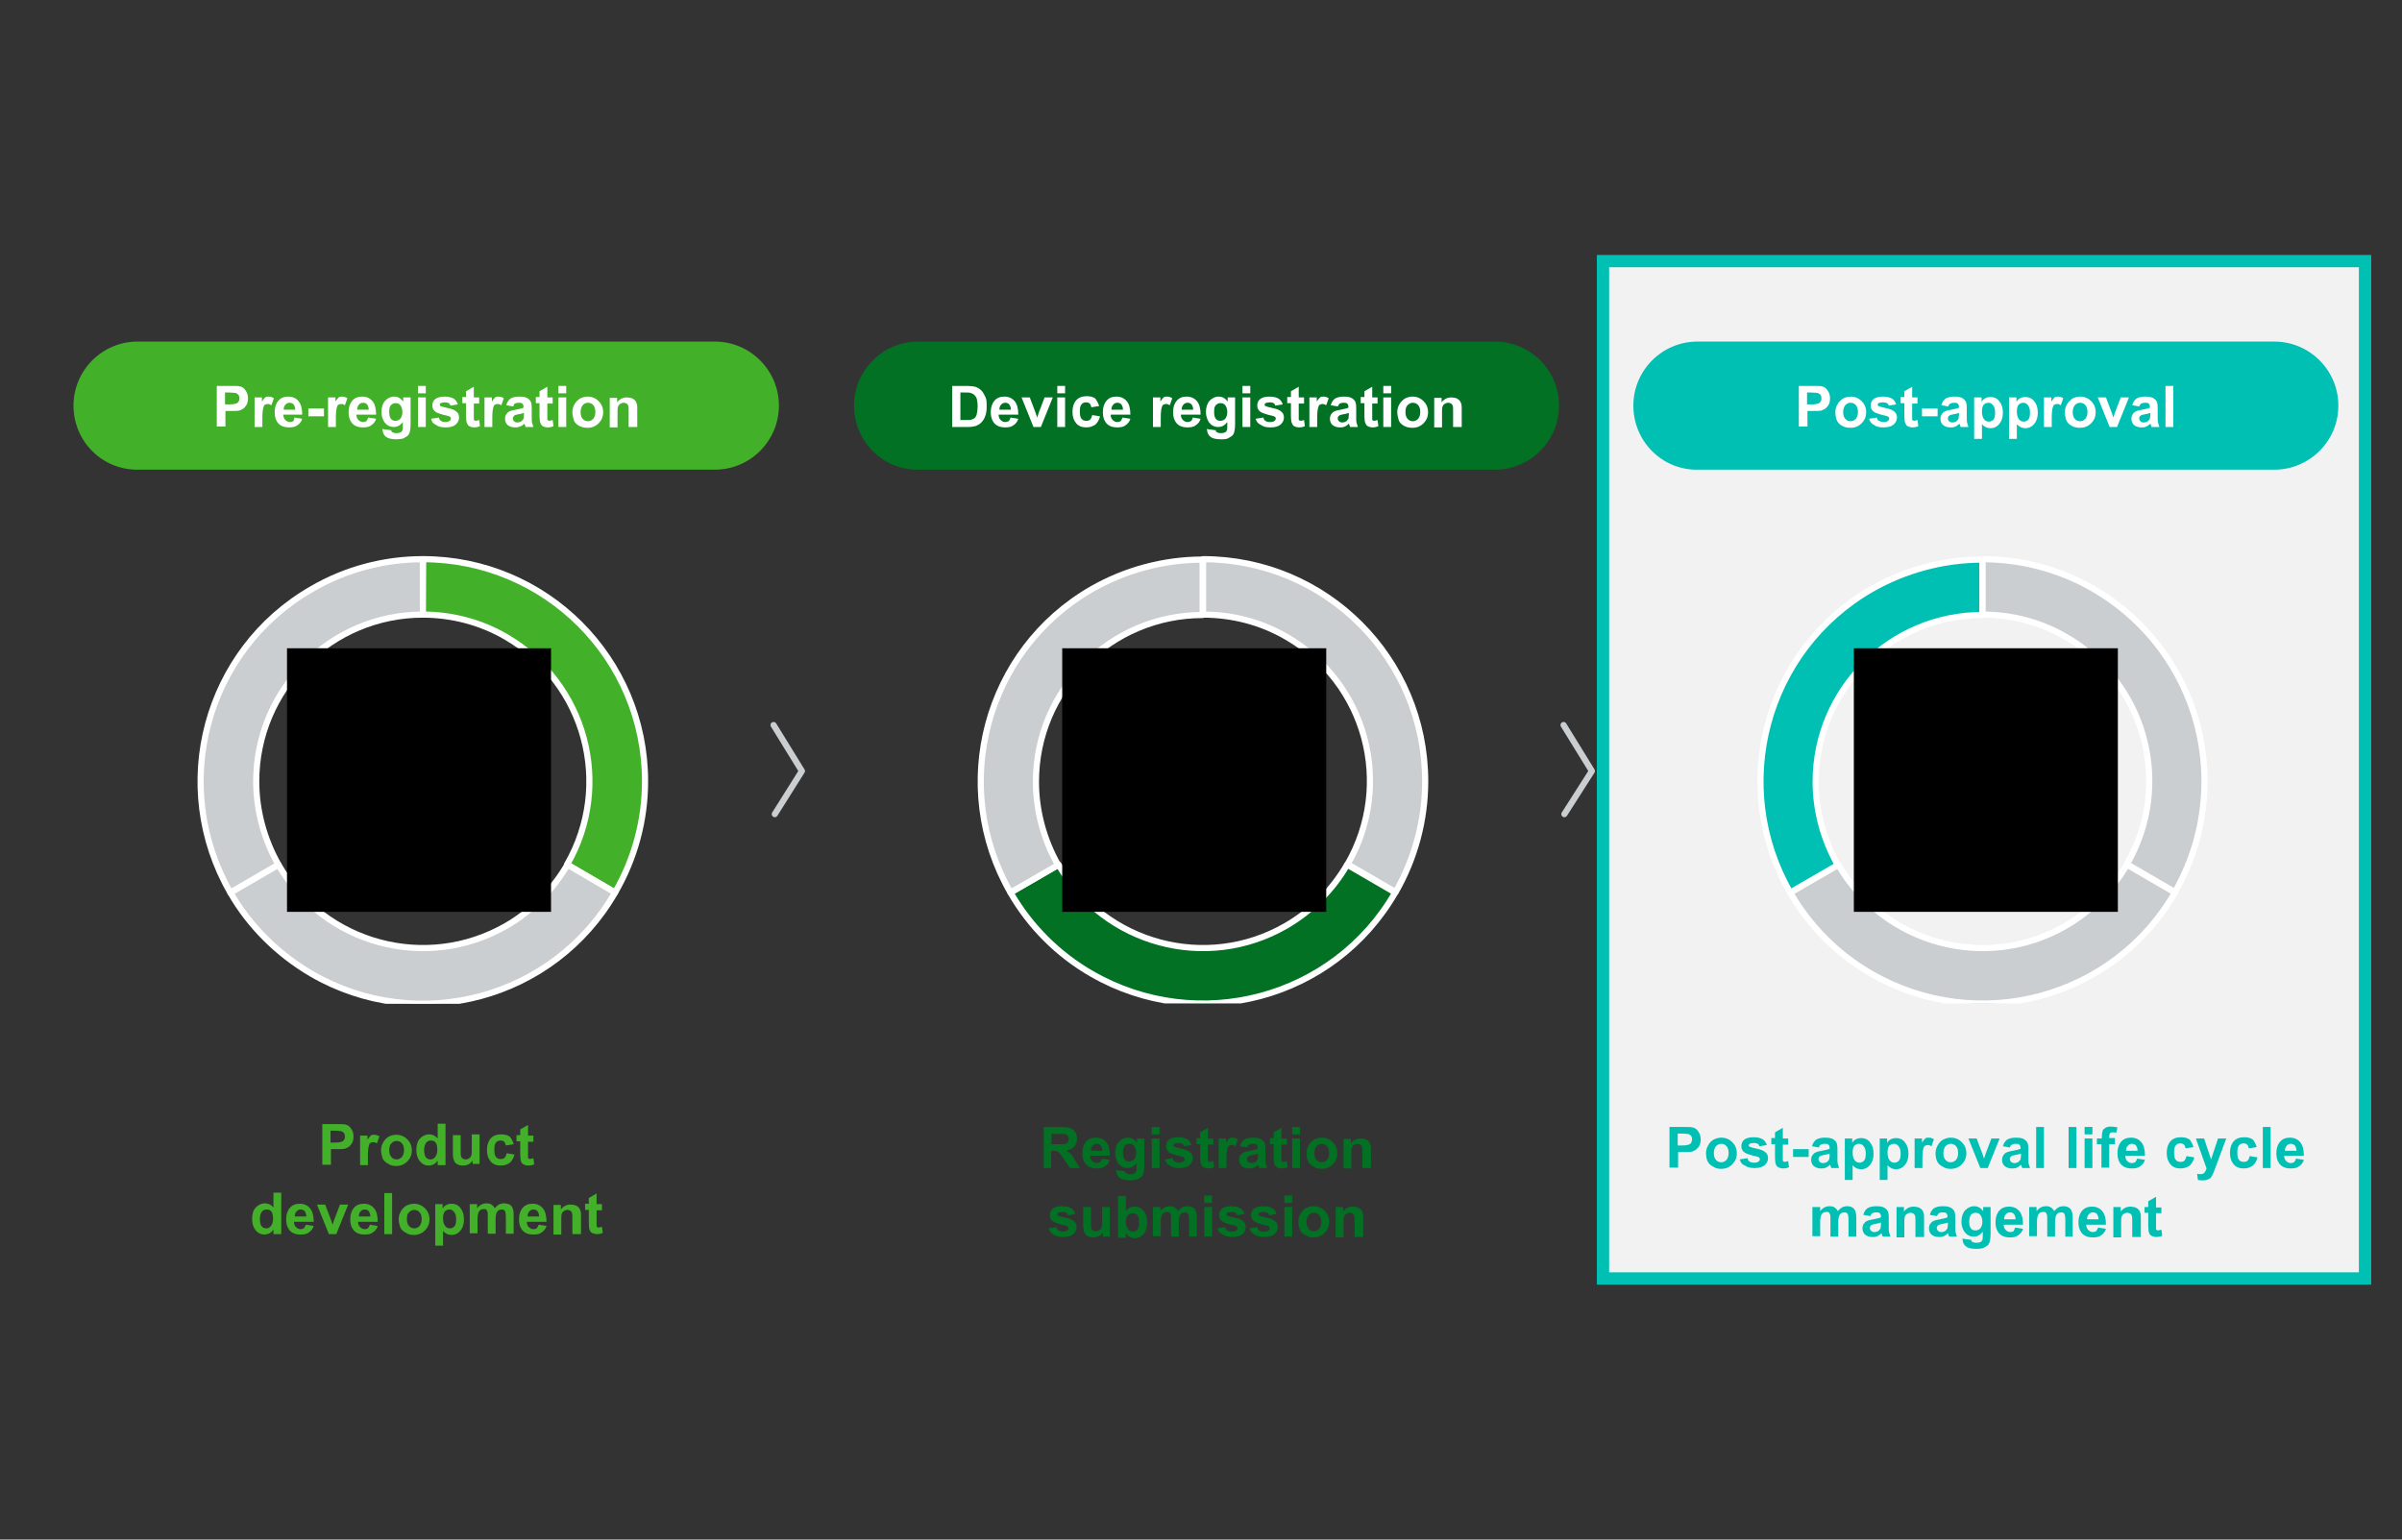 <?xml version="1.0" encoding="utf-8"?>
<!-- Generator: Adobe Illustrator 26.1.0, SVG Export Plug-In . SVG Version: 6.00 Build 0)  -->
<svg version="1.1" id="Layer_1" xmlns="http://www.w3.org/2000/svg" xmlns:xlink="http://www.w3.org/1999/xlink" x="0px" y="0px"
	 viewBox="0 0 585 375" style="enable-background:new 0 0 585 375;" xml:space="preserve">
<rect x="0" y="0" width="585" height="375" fill="#333333" stroke="none"/>
<style type="text/css">
	.st0{fill-rule:evenodd;clip-rule:evenodd;fill:#F2F2F2;}
	.st1{fill:none;stroke:#00BFB3;stroke-width:2.996;stroke-miterlimit:8;}
	
		.st2{clip-path:url(#SVGID_00000040568184038278896080000012379257194980018082_);fill:none;stroke:#CACED0;stroke-width:1.498;stroke-linecap:round;stroke-linejoin:round;stroke-miterlimit:10;}
	.st3{clip-path:url(#SVGID_00000040568184038278896080000012379257194980018082_);}
	
		.st4{clip-path:url(#SVGID_00000062876982400656901030000013518941202902316428_);fill:none;stroke:#CACED0;stroke-width:1.498;stroke-linecap:round;stroke-linejoin:round;stroke-miterlimit:10;}
	.st5{clip-path:url(#SVGID_00000062876982400656901030000013518941202902316428_);}
	
		.st6{clip-path:url(#SVGID_00000134243857498852975810000015690406880639943080_);fill-rule:evenodd;clip-rule:evenodd;fill:#00BFB3;}
	.st7{clip-path:url(#SVGID_00000134243857498852975810000015690406880639943080_);}
	.st8{clip-path:url(#SVGID_00000042732744368702627760000006510957789884793255_);}
	.st9{clip-path:url(#SVGID_00000093874688174894658920000000590891694801169036_);}
	.st10{fill:#FFFFFF;}
	.st11{clip-path:url(#SVGID_00000124879490120333033060000001421955170629409952_);}
	.st12{clip-path:url(#SVGID_00000072963462833952946940000013175648792045948566_);}
	.st13{clip-path:url(#SVGID_00000138546013822746756530000007765901268029686679_);}
	.st14{clip-path:url(#SVGID_00000150802558844360580890000016064354868559339176_);}
	
		.st15{clip-path:url(#SVGID_00000072989423202143452090000002319633993735543710_);fill-rule:evenodd;clip-rule:evenodd;fill:#CACED0;}
	
		.st16{clip-path:url(#SVGID_00000072989423202143452090000002319633993735543710_);fill:none;stroke:#FFFFFF;stroke-width:1.498;stroke-linecap:round;stroke-linejoin:round;stroke-miterlimit:10;}
	
		.st17{clip-path:url(#SVGID_00000183207866694588323920000014895984401137028481_);fill-rule:evenodd;clip-rule:evenodd;fill:#CACED0;}
	
		.st18{clip-path:url(#SVGID_00000183207866694588323920000014895984401137028481_);fill:none;stroke:#FFFFFF;stroke-width:1.498;stroke-linecap:round;stroke-linejoin:round;stroke-miterlimit:10;}
	
		.st19{clip-path:url(#SVGID_00000136374286571289591960000000371994057230594970_);fill-rule:evenodd;clip-rule:evenodd;fill:#00BFB3;}
	
		.st20{clip-path:url(#SVGID_00000136374286571289591960000000371994057230594970_);fill:none;stroke:#FFFFFF;stroke-width:1.498;stroke-linecap:round;stroke-linejoin:round;stroke-miterlimit:10;}
	.st21{clip-path:url(#SVGID_00000036209417473332193070000008211906968477534391_);}
	.st22{clip-path:url(#SVGID_00000155118852856124332310000006424237851929040779_);}
	.st23{clip-path:url(#SVGID_00000127732240906343760400000000796150837418300862_);}
	.st24{clip-path:url(#SVGID_00000082351750005741857040000008600467493692956349_);fill:#00BFB3;}
	
		.st25{clip-path:url(#SVGID_00000064326645608496942590000010387547305000477608_);fill-rule:evenodd;clip-rule:evenodd;fill:#43B02A;}
	.st26{clip-path:url(#SVGID_00000064326645608496942590000010387547305000477608_);}
	.st27{clip-path:url(#SVGID_00000154427717644171941770000000171379433255018920_);}
	.st28{clip-path:url(#SVGID_00000110451305532078325340000006660284017373165203_);}
	.st29{clip-path:url(#SVGID_00000026135184196333361930000012684389839436885904_);}
	
		.st30{clip-path:url(#SVGID_00000026880620072165685050000013219314206724664200_);fill-rule:evenodd;clip-rule:evenodd;fill:#43B02A;}
	
		.st31{clip-path:url(#SVGID_00000026880620072165685050000013219314206724664200_);fill:none;stroke:#FFFFFF;stroke-width:1.498;stroke-linecap:round;stroke-linejoin:round;stroke-miterlimit:10;}
	
		.st32{clip-path:url(#SVGID_00000157287272813413081170000013760677418846353810_);fill-rule:evenodd;clip-rule:evenodd;fill:#CACED0;}
	
		.st33{clip-path:url(#SVGID_00000157287272813413081170000013760677418846353810_);fill:none;stroke:#FFFFFF;stroke-width:1.498;stroke-linecap:round;stroke-linejoin:round;stroke-miterlimit:10;}
	
		.st34{clip-path:url(#SVGID_00000087407116226282466830000004593045166615688379_);fill-rule:evenodd;clip-rule:evenodd;fill:#CACED0;}
	
		.st35{clip-path:url(#SVGID_00000087407116226282466830000004593045166615688379_);fill:none;stroke:#FFFFFF;stroke-width:1.498;stroke-linecap:round;stroke-linejoin:round;stroke-miterlimit:10;}
	
		.st36{clip-path:url(#SVGID_00000064352304066875718430000013819204392615921295_);fill-rule:evenodd;clip-rule:evenodd;fill:#027123;}
	.st37{clip-path:url(#SVGID_00000064352304066875718430000013819204392615921295_);}
	.st38{clip-path:url(#SVGID_00000119838616997988226680000000999168651787745167_);}
	
		.st39{clip-path:url(#SVGID_00000158724848036034835410000002690658135186901672_);fill-rule:evenodd;clip-rule:evenodd;fill:#CACED0;}
	
		.st40{clip-path:url(#SVGID_00000158724848036034835410000002690658135186901672_);fill:none;stroke:#FFFFFF;stroke-width:1.498;stroke-linecap:round;stroke-linejoin:round;stroke-miterlimit:10;}
	
		.st41{clip-path:url(#SVGID_00000139255973021422448980000017436527371518702220_);fill-rule:evenodd;clip-rule:evenodd;fill:#027123;}
	
		.st42{clip-path:url(#SVGID_00000139255973021422448980000017436527371518702220_);fill:none;stroke:#FFFFFF;stroke-width:1.498;stroke-linecap:round;stroke-linejoin:round;stroke-miterlimit:10;}
	
		.st43{clip-path:url(#SVGID_00000078726639858444426070000012100577678420786825_);fill-rule:evenodd;clip-rule:evenodd;fill:#CACED0;}
	
		.st44{clip-path:url(#SVGID_00000078726639858444426070000012100577678420786825_);fill:none;stroke:#FFFFFF;stroke-width:1.498;stroke-linecap:round;stroke-linejoin:round;stroke-miterlimit:10;}
	.st45{clip-path:url(#SVGID_00000009581763224000549640000005387262116785281187_);}
	.st46{clip-path:url(#SVGID_00000007425796877113046240000018404948952655082173_);}
	.st47{clip-path:url(#SVGID_00000008109956020240838230000011858453776496771754_);}
	.st48{clip-path:url(#SVGID_00000165948915268564826150000014649708187719832983_);fill:#027123;}
	.st49{clip-path:url(#SVGID_00000166660142789108069680000014299184762352364168_);}
	.st50{clip-path:url(#SVGID_00000140005099455623541240000012412453134420734360_);}
	.st51{clip-path:url(#SVGID_00000156546046536948473460000015348797003649534907_);}
	.st52{clip-path:url(#SVGID_00000112599125488195433470000018214058191812233602_);fill:#43B02A;}
	.st53{clip-path:url(#SVGID_00000021117538489221070980000009686560532995049395_);}
	.st54{fill:#00BFB3;}
	.st55{clip-path:url(#SVGID_00000045584746451711680490000016792720018723179949_);}
	.st56{clip-path:url(#SVGID_00000016072022739312746450000009574906581664985502_);}
	.st57{clip-path:url(#SVGID_00000013191916776743502620000013864438079488408762_);}
	.st58{clip-path:url(#SVGID_00000000934252417245066000000016727475782055512206_);}
	.st59{fill:#43B02A;}
	.st60{clip-path:url(#SVGID_00000116204108315757880790000002705450614267896495_);}
	.st61{clip-path:url(#SVGID_00000146458283176502533890000018288653363082015928_);}
	.st62{fill:#027123;}
	.st63{clip-path:url(#SVGID_00000059284619622894899820000007221887036718377619_);}
</style>
<g>
	<polygon class="st0" points="390.4,63.6 576,63.6 576,311.4 390.4,311.4 390.4,63.6 	"/>
	<polygon class="st1" points="390.4,63.6 576,63.6 576,311.4 390.4,311.4 390.4,63.6 	"/>
	<g>
		<defs>
			<polygon id="SVGID_1_" points="7.5,312.9 577.5,312.9 577.5,62.1 7.5,62.1 7.5,312.9 			"/>
		</defs>
		<clipPath id="SVGID_00000007401699649856587900000001980466608512326554_">
			<use xlink:href="#SVGID_1_"  style="overflow:visible;"/>
		</clipPath>
		
			<polyline style="clip-path:url(#SVGID_00000007401699649856587900000001980466608512326554_);fill:none;stroke:#CACED0;stroke-width:1.498;stroke-linecap:round;stroke-linejoin:round;stroke-miterlimit:10;" points="
			188.4,176.6 195.3,187.8 188.7,198.3 		"/>
		<g style="clip-path:url(#SVGID_00000007401699649856587900000001980466608512326554_);">
			<defs>
				<polygon id="SVGID_00000017477326991706354260000012213997529349028008_" points="7.5,312.9 577.5,312.9 577.5,62.1 7.5,62.1 
					7.5,312.9 				"/>
			</defs>
			<clipPath id="SVGID_00000142885603386014252610000017661369085653547686_">
				<use xlink:href="#SVGID_00000017477326991706354260000012213997529349028008_"  style="overflow:visible;"/>
			</clipPath>
			
				<polyline style="clip-path:url(#SVGID_00000142885603386014252610000017661369085653547686_);fill:none;stroke:#CACED0;stroke-width:1.498;stroke-linecap:round;stroke-linejoin:round;stroke-miterlimit:10;" points="
				380.8,176.6 387.7,187.8 381,198.3 			"/>
			<g style="clip-path:url(#SVGID_00000142885603386014252610000017661369085653547686_);">
				<defs>
					<polygon id="SVGID_00000032626463951183352050000003494339078649495220_" points="7.5,312.9 577.5,312.9 577.5,62.1 7.5,62.1 
						7.5,312.9 					"/>
				</defs>
				<clipPath id="SVGID_00000181768908858169338040000006615774281205988997_">
					<use xlink:href="#SVGID_00000032626463951183352050000003494339078649495220_"  style="overflow:visible;"/>
				</clipPath>
				
					<path style="clip-path:url(#SVGID_00000181768908858169338040000006615774281205988997_);fill-rule:evenodd;clip-rule:evenodd;fill:#00BFB3;" d="
					M397.8,98.8c0-8.6,7-15.6,15.6-15.6h140.5c8.6,0,15.6,7,15.6,15.6l0,0c0,8.6-7,15.6-15.6,15.6H413.4
					C404.8,114.5,397.8,107.5,397.8,98.8L397.8,98.8z"/>
				<g style="clip-path:url(#SVGID_00000181768908858169338040000006615774281205988997_);">
					<defs>
						<polygon id="SVGID_00000169544417600958403990000015643410618361379481_" points="7.5,312.9 577.5,312.9 577.5,62.1 7.5,62.1 
							7.5,312.9 						"/>
					</defs>
					<clipPath id="SVGID_00000169547667287591649400000008527197404854592949_">
						<use xlink:href="#SVGID_00000169544417600958403990000015643410618361379481_"  style="overflow:visible;"/>
					</clipPath>
					<g style="clip-path:url(#SVGID_00000169547667287591649400000008527197404854592949_);">
						<defs>
							<rect id="SVGID_00000021083900895934447020000011962964062256512402_" x="7.5" y="62.1" width="570" height="250.8"/>
						</defs>
						<clipPath id="SVGID_00000053515083720367490970000007591205909960819613_">
							<use xlink:href="#SVGID_00000021083900895934447020000011962964062256512402_"  style="overflow:visible;"/>
						</clipPath>
						<g style="clip-path:url(#SVGID_00000053515083720367490970000007591205909960819613_);">
							<path class="st10" d="M438.1,104V94h3.2c1.2,0,2,0,2.4,0.1c0.6,0.1,1.1,0.5,1.4,1c0.4,0.5,0.6,1.2,0.6,1.9
								c0,0.6-0.1,1.1-0.3,1.5c-0.2,0.4-0.5,0.7-0.8,1c-0.3,0.2-0.7,0.4-1,0.5c-0.5,0.1-1.2,0.1-2.1,0.1h-1.3v3.8H438.1z
								 M440.1,95.7v2.8h1.1c0.8,0,1.3-0.1,1.6-0.2c0.3-0.1,0.5-0.3,0.6-0.5c0.2-0.2,0.2-0.5,0.2-0.8c0-0.4-0.1-0.7-0.3-0.9
								c-0.2-0.2-0.5-0.4-0.8-0.4c-0.2,0-0.7-0.1-1.5-0.1H440.1z"/>
							<path class="st10" d="M447,100.3c0-0.6,0.2-1.3,0.5-1.8c0.3-0.6,0.8-1,1.3-1.4c0.6-0.3,1.2-0.5,1.9-0.5c1.1,0,2,0.4,2.7,1.1
								c0.7,0.7,1.1,1.6,1.1,2.7c0,1.1-0.4,2-1.1,2.7c-0.7,0.7-1.6,1.1-2.7,1.1c-0.7,0-1.3-0.1-1.9-0.4c-0.6-0.3-1.1-0.7-1.4-1.3
								C447.1,101.8,447,101.1,447,100.3z M448.9,100.4c0,0.7,0.2,1.3,0.5,1.6c0.3,0.4,0.8,0.6,1.3,0.6c0.5,0,0.9-0.2,1.3-0.6
								c0.3-0.4,0.5-0.9,0.5-1.7c0-0.7-0.2-1.3-0.5-1.6c-0.3-0.4-0.8-0.6-1.3-0.6c-0.5,0-0.9,0.2-1.3,0.6
								C449.1,99.1,448.9,99.7,448.9,100.4z"/>
							<path class="st10" d="M455.2,102l1.9-0.3c0.1,0.4,0.2,0.7,0.5,0.8s0.6,0.3,1.1,0.3c0.5,0,0.9-0.1,1.1-0.3
								c0.2-0.1,0.3-0.3,0.3-0.5c0-0.1,0-0.3-0.1-0.4c-0.1-0.1-0.3-0.2-0.6-0.3c-1.5-0.3-2.5-0.7-2.9-0.9c-0.6-0.4-0.9-0.9-0.9-1.6
								c0-0.6,0.2-1.2,0.7-1.6c0.5-0.4,1.3-0.6,2.3-0.6c1,0,1.7,0.2,2.2,0.5c0.5,0.3,0.8,0.8,1,1.4l-1.8,0.3
								c-0.1-0.3-0.2-0.5-0.4-0.6S459,98,458.6,98c-0.5,0-0.9,0.1-1.1,0.2c-0.1,0.1-0.2,0.2-0.2,0.4c0,0.1,0.1,0.3,0.2,0.3
								c0.2,0.1,0.8,0.3,1.8,0.5c1,0.2,1.7,0.5,2.1,0.9c0.4,0.3,0.6,0.8,0.6,1.4c0,0.7-0.3,1.2-0.8,1.7c-0.6,0.5-1.4,0.7-2.5,0.7
								c-1,0-1.8-0.2-2.3-0.6C455.8,103.2,455.4,102.7,455.2,102z"/>
							<path class="st10" d="M467,96.8v1.5h-1.3v2.9c0,0.6,0,0.9,0,1c0,0.1,0.1,0.2,0.2,0.2c0.1,0.1,0.2,0.1,0.3,0.1
								c0.2,0,0.4-0.1,0.8-0.2l0.2,1.5c-0.4,0.2-0.9,0.3-1.5,0.3c-0.3,0-0.7-0.1-0.9-0.2c-0.3-0.1-0.5-0.3-0.6-0.5s-0.2-0.4-0.3-0.7
								c0-0.2-0.1-0.7-0.1-1.3v-3.2h-0.9v-1.5h0.9v-1.4l1.9-1.1v2.6H467z"/>
						</g>
					</g>
					<g style="clip-path:url(#SVGID_00000169547667287591649400000008527197404854592949_);">
						<defs>
							<polygon id="SVGID_00000090264793954017551380000001548113865931726771_" points="7.5,312.9 577.5,312.9 577.5,62.1 
								7.5,62.1 7.5,312.9 							"/>
						</defs>
						<clipPath id="SVGID_00000116206115436795834810000004528008323112409780_">
							<use xlink:href="#SVGID_00000090264793954017551380000001548113865931726771_"  style="overflow:visible;"/>
						</clipPath>
						<g style="clip-path:url(#SVGID_00000116206115436795834810000004528008323112409780_);">
							<defs>
								<rect id="SVGID_00000090275910350138699930000013487077660950202505_" x="7.5" y="62.1" width="570" height="250.8"/>
							</defs>
							<clipPath id="SVGID_00000042013245553303790000000000663567059852342946_">
								<use xlink:href="#SVGID_00000090275910350138699930000013487077660950202505_"  style="overflow:visible;"/>
							</clipPath>
							<g style="clip-path:url(#SVGID_00000042013245553303790000000000663567059852342946_);">
								<path class="st10" d="M468.1,101.4v-1.9h3.8v1.9H468.1z"/>
							</g>
						</g>
						<g style="clip-path:url(#SVGID_00000116206115436795834810000004528008323112409780_);">
							<defs>
								<polygon id="SVGID_00000171720942198855192350000011376999431084862908_" points="7.5,312.9 577.5,312.9 577.5,62.1 
									7.5,62.1 7.5,312.9 								"/>
							</defs>
							<clipPath id="SVGID_00000129922023706705022080000008791486292204566690_">
								<use xlink:href="#SVGID_00000171720942198855192350000011376999431084862908_"  style="overflow:visible;"/>
							</clipPath>
							<g style="clip-path:url(#SVGID_00000129922023706705022080000008791486292204566690_);">
								<defs>
									<rect id="SVGID_00000070087200289235669230000012922093199617575050_" x="7.5" y="62.1" width="570" height="250.8"/>
								</defs>
								<clipPath id="SVGID_00000124864298612422901710000011865062680643803268_">
									<use xlink:href="#SVGID_00000070087200289235669230000012922093199617575050_"  style="overflow:visible;"/>
								</clipPath>
								<g style="clip-path:url(#SVGID_00000124864298612422901710000011865062680643803268_);">
									<path class="st10" d="M474.5,99l-1.7-0.3c0.2-0.7,0.5-1.2,1-1.6c0.5-0.3,1.2-0.5,2.1-0.5c0.9,0,1.5,0.1,1.9,0.3
										c0.4,0.2,0.7,0.5,0.9,0.8c0.2,0.3,0.3,0.9,0.3,1.7l0,2.2c0,0.6,0,1.1,0.1,1.4c0.1,0.3,0.2,0.6,0.3,1h-1.9
										c0-0.1-0.1-0.3-0.2-0.6c0-0.1-0.1-0.2-0.1-0.2c-0.3,0.3-0.7,0.6-1,0.7c-0.4,0.2-0.8,0.2-1.2,0.2c-0.7,0-1.3-0.2-1.8-0.6
										c-0.4-0.4-0.6-0.9-0.6-1.5c0-0.4,0.1-0.8,0.3-1.1c0.2-0.3,0.5-0.6,0.8-0.7c0.4-0.2,0.9-0.3,1.5-0.4
										c0.9-0.2,1.5-0.3,1.9-0.5v-0.2c0-0.4-0.1-0.6-0.3-0.8c-0.2-0.2-0.5-0.2-1-0.2c-0.3,0-0.6,0.1-0.8,0.2
										C474.7,98.4,474.6,98.7,474.5,99z M477,100.6c-0.2,0.1-0.6,0.2-1.2,0.3c-0.5,0.1-0.9,0.2-1,0.3c-0.3,0.2-0.4,0.4-0.4,0.7
										c0,0.3,0.1,0.5,0.3,0.7c0.2,0.2,0.5,0.3,0.8,0.3c0.3,0,0.7-0.1,1-0.3c0.2-0.2,0.4-0.4,0.5-0.6c0-0.2,0.1-0.5,0.1-0.9V100.6
										z"/>
									<path class="st10" d="M480.8,96.8h1.8v1.1c0.2-0.4,0.5-0.7,0.9-0.9c0.4-0.2,0.8-0.3,1.3-0.3c0.8,0,1.6,0.3,2.1,1
										c0.6,0.7,0.9,1.6,0.9,2.8c0,1.2-0.3,2.1-0.9,2.8c-0.6,0.7-1.3,1-2.1,1c-0.4,0-0.8-0.1-1.1-0.2c-0.3-0.2-0.7-0.4-1-0.8v3.6
										h-1.9V96.8z M482.7,100.3c0,0.8,0.2,1.4,0.5,1.8c0.3,0.4,0.7,0.6,1.2,0.6c0.4,0,0.8-0.2,1.1-0.5c0.3-0.4,0.4-0.9,0.4-1.8
										c0-0.8-0.2-1.3-0.5-1.7c-0.3-0.4-0.7-0.6-1.1-0.6c-0.5,0-0.9,0.2-1.2,0.5C482.8,99,482.7,99.6,482.7,100.3z"/>
									<path class="st10" d="M489.3,96.8h1.8v1.1c0.2-0.4,0.5-0.7,0.9-0.9c0.4-0.2,0.8-0.3,1.3-0.3c0.8,0,1.6,0.3,2.1,1
										c0.6,0.7,0.9,1.6,0.9,2.8c0,1.2-0.3,2.1-0.9,2.8c-0.6,0.7-1.3,1-2.1,1c-0.4,0-0.8-0.1-1.1-0.2c-0.3-0.2-0.7-0.4-1-0.8v3.6
										h-1.9V96.8z M491.2,100.3c0,0.8,0.2,1.4,0.5,1.8c0.3,0.4,0.7,0.6,1.2,0.6c0.4,0,0.8-0.2,1.1-0.5c0.3-0.4,0.4-0.9,0.4-1.8
										c0-0.8-0.2-1.3-0.5-1.7c-0.3-0.4-0.7-0.6-1.1-0.6c-0.5,0-0.9,0.2-1.2,0.5C491.3,99,491.2,99.6,491.2,100.3z"/>
									<path class="st10" d="M499.7,104h-1.9v-7.2h1.8v1c0.3-0.5,0.6-0.8,0.8-1c0.2-0.2,0.5-0.2,0.8-0.2c0.4,0,0.9,0.1,1.3,0.4
										l-0.6,1.7c-0.3-0.2-0.6-0.3-0.9-0.3c-0.3,0-0.5,0.1-0.7,0.2c-0.2,0.1-0.3,0.4-0.4,0.8c-0.1,0.4-0.2,1.2-0.2,2.4V104z"/>
									<path class="st10" d="M502.9,100.3c0-0.6,0.2-1.3,0.5-1.8c0.3-0.6,0.8-1,1.3-1.4c0.6-0.3,1.2-0.5,1.9-0.5
										c1.1,0,2,0.4,2.7,1.1c0.7,0.7,1.1,1.6,1.1,2.7c0,1.1-0.4,2-1.1,2.7c-0.7,0.7-1.6,1.1-2.7,1.1c-0.7,0-1.3-0.1-1.9-0.4
										c-0.6-0.3-1.1-0.7-1.4-1.3C503,101.8,502.9,101.1,502.9,100.3z M504.8,100.4c0,0.7,0.2,1.3,0.5,1.6
										c0.3,0.4,0.8,0.6,1.3,0.6c0.5,0,0.9-0.2,1.3-0.6c0.3-0.4,0.5-0.9,0.5-1.7c0-0.7-0.2-1.3-0.5-1.6c-0.3-0.4-0.8-0.6-1.3-0.6
										c-0.5,0-0.9,0.2-1.3,0.6C505,99.1,504.8,99.7,504.8,100.4z"/>
									<path class="st10" d="M513.8,104l-2.9-7.2h2l1.4,3.7l0.4,1.2c0.1-0.3,0.2-0.5,0.2-0.6c0.1-0.2,0.1-0.4,0.2-0.6l1.4-3.7h2
										l-2.9,7.2H513.8z"/>
									<path class="st10" d="M521,99l-1.7-0.3c0.2-0.7,0.5-1.2,1-1.6c0.5-0.3,1.2-0.5,2.1-0.5c0.9,0,1.5,0.1,1.9,0.3
										c0.4,0.2,0.7,0.5,0.9,0.8c0.2,0.3,0.3,0.9,0.3,1.7l0,2.2c0,0.6,0,1.1,0.1,1.4c0.1,0.3,0.2,0.6,0.3,1H524
										c0-0.1-0.1-0.3-0.2-0.6c0-0.1-0.1-0.2-0.1-0.2c-0.3,0.3-0.7,0.6-1,0.7c-0.4,0.2-0.8,0.2-1.2,0.2c-0.7,0-1.3-0.2-1.8-0.6
										c-0.4-0.4-0.6-0.9-0.6-1.5c0-0.4,0.1-0.8,0.3-1.1c0.2-0.3,0.5-0.6,0.8-0.7c0.4-0.2,0.9-0.3,1.5-0.4
										c0.9-0.2,1.5-0.3,1.9-0.5v-0.2c0-0.4-0.1-0.6-0.3-0.8c-0.2-0.2-0.5-0.2-1-0.2c-0.3,0-0.6,0.1-0.8,0.2
										C521.3,98.4,521.1,98.7,521,99z M523.6,100.6c-0.2,0.1-0.6,0.2-1.2,0.3c-0.5,0.1-0.9,0.2-1,0.3c-0.3,0.2-0.4,0.4-0.4,0.7
										c0,0.3,0.1,0.5,0.3,0.7c0.2,0.2,0.5,0.3,0.8,0.3c0.3,0,0.7-0.1,1-0.3c0.2-0.2,0.4-0.4,0.5-0.6c0-0.2,0.1-0.5,0.1-0.9V100.6
										z"/>
									<path class="st10" d="M527.4,104V94h1.9v10H527.4z"/>
								</g>
							</g>
						</g>
					</g>
				</g>
			</g>
		</g>
	</g>
	<g>
		<defs>
			<polygon id="SVGID_00000018916298604014932410000001780947314362078906_" points="407.3,244.4 560,244.4 560,134.4 407.3,134.4 
				407.3,244.4 			"/>
		</defs>
		<clipPath id="SVGID_00000140708484476073485190000002766966706817108127_">
			<use xlink:href="#SVGID_00000018916298604014932410000001780947314362078906_"  style="overflow:visible;"/>
		</clipPath>
		
			<path style="clip-path:url(#SVGID_00000140708484476073485190000002766966706817108127_);fill-rule:evenodd;clip-rule:evenodd;fill:#CACED0;" d="
			M482.8,136.2c29.9,0,54.1,24.2,54.1,54.1c0,9.5-2.5,18.8-7.2,27l-11.7-6.8c11.2-19.4,4.6-44.2-14.9-55.4
			c-6.2-3.6-13.2-5.4-20.3-5.4L482.8,136.2z"/>
		
			<path style="clip-path:url(#SVGID_00000140708484476073485190000002766966706817108127_);fill:none;stroke:#FFFFFF;stroke-width:1.498;stroke-linecap:round;stroke-linejoin:round;stroke-miterlimit:10;" d="
			M482.8,136.2c29.9,0,54.1,24.2,54.1,54.1c0,9.5-2.5,18.8-7.2,27l-11.7-6.8c11.2-19.4,4.6-44.2-14.9-55.4
			c-6.2-3.6-13.2-5.4-20.3-5.4L482.8,136.2z"/>
	</g>
	<g>
		<defs>
			<polygon id="SVGID_00000093869263942275173570000009316472730968983476_" points="407.3,244.4 560,244.4 560,134.4 407.3,134.4 
				407.3,244.4 			"/>
		</defs>
		<clipPath id="SVGID_00000026868922321413041700000013776555405020128445_">
			<use xlink:href="#SVGID_00000093869263942275173570000009316472730968983476_"  style="overflow:visible;"/>
		</clipPath>
		
			<path style="clip-path:url(#SVGID_00000026868922321413041700000013776555405020128445_);fill-rule:evenodd;clip-rule:evenodd;fill:#CACED0;" d="
			M529.7,217.4c-14.9,25.9-48,34.7-73.9,19.8c-8.2-4.7-15.1-11.6-19.8-19.8l11.7-6.8c11.2,19.4,36,26.1,55.4,14.9
			c6.2-3.6,11.3-8.7,14.9-14.9L529.7,217.4z"/>
		
			<path style="clip-path:url(#SVGID_00000026868922321413041700000013776555405020128445_);fill:none;stroke:#FFFFFF;stroke-width:1.498;stroke-linecap:round;stroke-linejoin:round;stroke-miterlimit:10;" d="
			M529.7,217.4c-14.9,25.9-48,34.7-73.9,19.8c-8.2-4.7-15.1-11.6-19.8-19.8l11.7-6.8c11.2,19.4,36,26.1,55.4,14.9
			c6.2-3.6,11.3-8.7,14.9-14.9L529.7,217.4z"/>
	</g>
	<g>
		<defs>
			<polygon id="SVGID_00000114049636903235317780000010048674424362891950_" points="407.3,244.4 560,244.4 560,134.4 407.3,134.4 
				407.3,244.4 			"/>
		</defs>
		<clipPath id="SVGID_00000006687709193737040390000011379281027831592620_">
			<use xlink:href="#SVGID_00000114049636903235317780000010048674424362891950_"  style="overflow:visible;"/>
		</clipPath>
		
			<path style="clip-path:url(#SVGID_00000006687709193737040390000011379281027831592620_);fill-rule:evenodd;clip-rule:evenodd;fill:#00BFB3;" d="
			M436,217.4c-14.9-25.9-6.1-59,19.8-73.9c8.2-4.7,17.6-7.2,27-7.2l0,13.5c-22.4,0-40.6,18.2-40.6,40.6c0,7.1,1.9,14.1,5.4,20.3
			L436,217.4z"/>
		
			<path style="clip-path:url(#SVGID_00000006687709193737040390000011379281027831592620_);fill:none;stroke:#FFFFFF;stroke-width:1.498;stroke-linecap:round;stroke-linejoin:round;stroke-miterlimit:10;" d="
			M436,217.4c-14.9-25.9-6.1-59,19.8-73.9c8.2-4.7,17.6-7.2,27-7.2l0,13.5c-22.4,0-40.6,18.2-40.6,40.6c0,7.1,1.9,14.1,5.4,20.3
			L436,217.4z"/>
	</g>
	<g>
		<defs>
			<polygon id="SVGID_00000088845470320563434850000013832209581469483659_" points="7.5,312.9 577.5,312.9 577.5,62.1 7.5,62.1 
				7.5,312.9 			"/>
		</defs>
		<clipPath id="SVGID_00000166667653351103302870000001364206306054592691_">
			<use xlink:href="#SVGID_00000088845470320563434850000013832209581469483659_"  style="overflow:visible;"/>
		</clipPath>
		<g style="clip-path:url(#SVGID_00000166667653351103302870000001364206306054592691_);">
			<defs>
				<polygon id="SVGID_00000037654408547682779890000014323130509999730344_" points="7.5,312.9 577.5,312.9 577.5,62.1 7.5,62.1 
					7.5,312.9 				"/>
			</defs>
			<defs>
				<polygon id="SVGID_00000057833077737799465680000007838884640176650659_" points="451.5,157.9 515.8,157.9 515.8,222.1 
					451.5,222.1 451.5,157.9 				"/>
			</defs>
			<clipPath id="SVGID_00000165915020627534162160000000952530223458083992_">
				<use xlink:href="#SVGID_00000037654408547682779890000014323130509999730344_"  style="overflow:visible;"/>
			</clipPath>
			
				<clipPath id="SVGID_00000018921938417454505010000005145258381640429702_" style="clip-path:url(#SVGID_00000165915020627534162160000000952530223458083992_);">
				<use xlink:href="#SVGID_00000057833077737799465680000007838884640176650659_"  style="overflow:visible;"/>
			</clipPath>
			<g style="clip-path:url(#SVGID_00000018921938417454505010000005145258381640429702_);">
				<defs>
					<polygon id="SVGID_00000116200544084385502750000004211362578010262915_" points="451.5,222.1 515.8,222.1 515.8,157.9 
						451.5,157.9 451.5,222.1 					"/>
				</defs>
				<clipPath id="SVGID_00000106850367828075885170000004282703540678842536_">
					<use xlink:href="#SVGID_00000116200544084385502750000004211362578010262915_"  style="overflow:visible;"/>
				</clipPath>
				<path style="clip-path:url(#SVGID_00000106850367828075885170000004282703540678842536_);fill:#00BFB3;" d="M507,205h-5.5
					c-0.5,0-1-0.4-1-1c0-0.5,0.4-1,1-1h4.6v-30.6h-42.9v30.6h22.6c0.5,0,1,0.4,1,1c0,0.5-0.4,1-1,1h-23.5c-0.5,0-1-0.4-1-1
					c0,0,0,0,0,0v-32.5c0-0.5,0.4-1,1-1c0,0,0,0,0,0H507c0.5,0,1,0.4,1,1c0,0,0,0,0,0V204C507.9,204.6,507.5,205,507,205
					C507,205,507,205,507,205L507,205z"/>
				<path style="clip-path:url(#SVGID_00000106850367828075885170000004282703540678842536_);fill:#00BFB3;" d="M499.9,179.1h-31.4
					c-0.5,0-1-0.4-1-1c0-0.5,0.4-1,1-1h31.4c0.5,0,1,0.4,1,1C500.9,178.6,500.4,179.1,499.9,179.1L499.9,179.1z"/>
				<path style="clip-path:url(#SVGID_00000106850367828075885170000004282703540678842536_);fill:#00BFB3;" d="M499.9,184.2h-31.4
					c-0.5,0-1-0.4-1-1c0-0.5,0.4-1,1-1h31.4c0.5,0,1,0.4,1,1C500.9,183.8,500.4,184.2,499.9,184.2L499.9,184.2z"/>
				<path style="clip-path:url(#SVGID_00000106850367828075885170000004282703540678842536_);fill:#00BFB3;" d="M480.3,199h-11.8
					c-0.5,0-1-0.4-1-1c0-0.5,0.4-1,1-1h11.8c0.5,0,1,0.4,1,1C481.3,198.6,480.8,199,480.3,199L480.3,199z"/>
				<path style="clip-path:url(#SVGID_00000106850367828075885170000004282703540678842536_);fill:#00BFB3;" d="M480.3,194.3h-11.8
					c-0.5,0-1-0.4-1-1c0-0.5,0.4-1,1-1h11.8c0.5,0,1,0.4,1,1C481.3,193.9,480.8,194.3,480.3,194.3L480.3,194.3z"/>
				<path style="clip-path:url(#SVGID_00000106850367828075885170000004282703540678842536_);fill:#00BFB3;" d="M497,211.9
					L497,211.9c-0.4,0-0.7-0.2-0.9-0.6l-3.1-7c-0.2-0.5,0-1.1,0.5-1.3c0.5-0.2,1.1,0,1.3,0.5l2.3,5.1l1-1.9c0.2-0.4,0.7-0.6,1.1-0.5
					l2,0.5l-2.8-5.6c-0.2-0.5,0-1.1,0.4-1.3c0.5-0.2,1.1,0,1.3,0.4c0,0,0,0,0,0l3.7,7.5c0.2,0.3,0.1,0.7-0.1,1
					c-0.2,0.3-0.6,0.4-1,0.3l-3.3-0.8l-1.6,3C497.7,211.7,497.4,211.9,497,211.9L497,211.9z"/>
				<path style="clip-path:url(#SVGID_00000106850367828075885170000004282703540678842536_);fill:#00BFB3;" d="M485.8,205
					c-0.1,0-0.3,0-0.4-0.1c-0.5-0.2-0.7-0.8-0.4-1.3l1.6-3.3c0.2-0.5,0.8-0.7,1.3-0.4c0.5,0.2,0.7,0.8,0.4,1.3l-1.6,3.3
					C486.6,204.8,486.2,205,485.8,205L485.8,205z"/>
				<path style="clip-path:url(#SVGID_00000106850367828075885170000004282703540678842536_);fill:#00BFB3;" d="M489.8,211.9
					c-0.4,0-0.7-0.2-0.9-0.5l-1.6-3l-3.3,0.8c-0.4,0.1-0.7,0-1-0.3c-0.2-0.3-0.3-0.7-0.1-1l2.1-4.2c0.2-0.5,0.8-0.7,1.3-0.4
					c0.5,0.2,0.7,0.8,0.4,1.3c0,0,0,0,0,0l-1.1,2.3l2.1-0.5c0.4-0.1,0.9,0.1,1.1,0.5l1,1.9l2-4.8c0.2-0.5,0.8-0.7,1.3-0.5
					c0.5,0.2,0.7,0.8,0.5,1.3l-2.8,6.7C490.5,211.6,490.2,211.9,489.8,211.9L489.8,211.9z"/>
				<path style="clip-path:url(#SVGID_00000106850367828075885170000004282703540678842536_);fill:#00BFB3;" d="M493.4,205
					c-0.2,0-0.3,0-0.5-0.1l-1.8-1h-2c-0.3,0-0.7-0.2-0.8-0.5l-1-1.7l-1.8-1c-0.3-0.2-0.5-0.5-0.5-0.8v-2l-1-1.7
					c-0.2-0.3-0.2-0.7,0-1l1-1.8v-2c0-0.3,0.2-0.7,0.5-0.8l1.8-1l1-1.7c0.2-0.3,0.5-0.5,0.8-0.5h2l1.8-1c0.3-0.2,0.7-0.2,1,0l1.8,1
					h2c0.3,0,0.7,0.2,0.8,0.5l1,1.7l1.8,1c0.3,0.2,0.5,0.5,0.5,0.8v2l1,1.8c0.2,0.3,0.2,0.7,0,1l-1,1.7v2c0,0.3-0.2,0.7-0.5,0.8
					l-1.8,1l-1,1.7c-0.2,0.3-0.5,0.5-0.8,0.5h-2l-1.8,1C493.7,204.9,493.6,205,493.4,205L493.4,205z M489.7,201.9h1.7
					c0.2,0,0.3,0,0.5,0.1l1.5,0.9l1.5-0.9c0.1-0.1,0.3-0.1,0.5-0.1h1.7l0.9-1.5c0.1-0.1,0.2-0.3,0.4-0.4l1.5-0.9v-1.7
					c0-0.2,0-0.3,0.1-0.5l0.9-1.5L500,194c-0.1-0.1-0.1-0.3-0.1-0.5v-1.7l-1.5-0.9c-0.1-0.1-0.3-0.2-0.4-0.4l-0.9-1.5h-1.7
					c-0.2,0-0.3,0-0.5-0.1l-1.5-0.9l-1.5,0.9c-0.1,0.1-0.3,0.1-0.5,0.1h-1.7l-0.9,1.5c-0.1,0.1-0.2,0.3-0.4,0.4l-1.5,0.9v1.7
					c0,0.2,0,0.3-0.1,0.5l-0.9,1.5l0.9,1.5c0.1,0.1,0.1,0.3,0.1,0.5l0,1.7l1.5,0.9c0.1,0.1,0.3,0.2,0.4,0.4L489.7,201.9z
					 M500.8,199.7L500.8,199.7L500.8,199.7L500.8,199.7z"/>
				<path style="clip-path:url(#SVGID_00000106850367828075885170000004282703540678842536_);fill:#00BFB3;" d="M493.4,199.8
					c-2.4,0-4.4-1.9-4.4-4.3c0-2.4,2-4.3,4.4-4.3c2.4,0,4.4,1.9,4.4,4.3C497.8,197.9,495.8,199.8,493.4,199.8L493.4,199.8z
					 M493.4,193.1c-1.3,0-2.4,1.1-2.4,2.4c0,1.3,1.1,2.4,2.4,2.4c1.3,0,2.4-1.1,2.4-2.4C495.8,194.1,494.7,193.1,493.4,193.1
					L493.4,193.1z"/>
			</g>
		</g>
		<g style="clip-path:url(#SVGID_00000166667653351103302870000001364206306054592691_);">
			<defs>
				<polygon id="SVGID_00000010307409821302769080000009864238035578933432_" points="7.5,312.9 577.5,312.9 577.5,62.1 7.5,62.1 
					7.5,312.9 				"/>
			</defs>
			<clipPath id="SVGID_00000145032960476961641270000001370692545697748394_">
				<use xlink:href="#SVGID_00000010307409821302769080000009864238035578933432_"  style="overflow:visible;"/>
			</clipPath>
			
				<path style="clip-path:url(#SVGID_00000145032960476961641270000001370692545697748394_);fill-rule:evenodd;clip-rule:evenodd;fill:#43B02A;" d="
				M17.9,98.8c0-8.6,7-15.6,15.6-15.6h140.6c8.6,0,15.6,7,15.6,15.6l0,0c0,8.6-7,15.6-15.6,15.6H33.6
				C24.9,114.5,17.9,107.5,17.9,98.8L17.9,98.8z"/>
			<g style="clip-path:url(#SVGID_00000145032960476961641270000001370692545697748394_);">
				<defs>
					<polygon id="SVGID_00000118362303284212098230000017360829527869552011_" points="7.5,312.9 577.5,312.9 577.5,62.1 7.5,62.1 
						7.5,312.9 					"/>
				</defs>
				<clipPath id="SVGID_00000084516318121942808290000013996131142459587482_">
					<use xlink:href="#SVGID_00000118362303284212098230000017360829527869552011_"  style="overflow:visible;"/>
				</clipPath>
				<g style="clip-path:url(#SVGID_00000084516318121942808290000013996131142459587482_);">
					<path class="st10" d="M52.8,104V94h3.2c1.2,0,2,0,2.4,0.1c0.6,0.1,1.1,0.5,1.4,1c0.4,0.5,0.6,1.2,0.6,1.9
						c0,0.6-0.1,1.1-0.3,1.5c-0.2,0.4-0.5,0.7-0.8,1c-0.3,0.2-0.7,0.4-1,0.5c-0.5,0.1-1.2,0.1-2.1,0.1h-1.3v3.8H52.8z M54.8,95.7
						v2.8h1.1c0.8,0,1.3-0.1,1.6-0.2c0.3-0.1,0.5-0.3,0.6-0.5c0.2-0.2,0.2-0.5,0.2-0.8c0-0.4-0.1-0.7-0.3-0.9
						c-0.2-0.2-0.5-0.4-0.8-0.4c-0.2,0-0.7-0.1-1.5-0.1H54.8z"/>
					<path class="st10" d="M63.9,104H62v-7.2h1.8v1c0.3-0.5,0.6-0.8,0.8-1c0.2-0.2,0.5-0.2,0.8-0.2c0.4,0,0.9,0.1,1.3,0.4l-0.6,1.7
						c-0.3-0.2-0.6-0.3-0.9-0.3c-0.3,0-0.5,0.1-0.7,0.2c-0.2,0.1-0.3,0.4-0.4,0.8c-0.1,0.4-0.2,1.2-0.2,2.4V104z"/>
					<path class="st10" d="M71.7,101.7l1.9,0.3c-0.2,0.7-0.6,1.2-1.2,1.6c-0.5,0.4-1.2,0.5-2,0.5c-1.3,0-2.2-0.4-2.8-1.2
						c-0.5-0.7-0.7-1.5-0.7-2.5c0-1.2,0.3-2.1,0.9-2.8c0.6-0.7,1.4-1,2.4-1c1.1,0,1.9,0.4,2.5,1.1c0.6,0.7,0.9,1.8,0.9,3.3H69
						c0,0.6,0.2,1,0.5,1.3c0.3,0.3,0.7,0.5,1.1,0.5c0.3,0,0.6-0.1,0.8-0.2S71.6,102.1,71.7,101.7z M71.9,99.8c0-0.6-0.2-1-0.4-1.3
						c-0.3-0.3-0.6-0.4-1-0.4c-0.4,0-0.8,0.2-1,0.5c-0.3,0.3-0.4,0.7-0.4,1.2H71.9z"/>
				</g>
				<g style="clip-path:url(#SVGID_00000084516318121942808290000013996131142459587482_);">
					<defs>
						<polygon id="SVGID_00000170994466806788395360000000153830561172539826_" points="7.5,312.9 577.5,312.9 577.5,62.1 7.5,62.1 
							7.5,312.9 						"/>
					</defs>
					<clipPath id="SVGID_00000070808832810653185480000013308514954791356057_">
						<use xlink:href="#SVGID_00000170994466806788395360000000153830561172539826_"  style="overflow:visible;"/>
					</clipPath>
					<g style="clip-path:url(#SVGID_00000070808832810653185480000013308514954791356057_);">
						<path class="st10" d="M75.1,101.4v-1.9h3.8v1.9H75.1z"/>
					</g>
					<g style="clip-path:url(#SVGID_00000070808832810653185480000013308514954791356057_);">
						<defs>
							<polygon id="SVGID_00000181805910688571031340000004441923090932330652_" points="7.5,312.9 577.5,312.9 577.5,62.1 
								7.5,62.1 7.5,312.9 							"/>
						</defs>
						<clipPath id="SVGID_00000142894516321532210510000016242479792412611258_">
							<use xlink:href="#SVGID_00000181805910688571031340000004441923090932330652_"  style="overflow:visible;"/>
						</clipPath>
						<g style="clip-path:url(#SVGID_00000142894516321532210510000016242479792412611258_);">
							<path class="st10" d="M81.8,104h-1.9v-7.2h1.8v1c0.3-0.5,0.6-0.8,0.8-1c0.2-0.2,0.5-0.2,0.8-0.2c0.4,0,0.9,0.1,1.3,0.4
								L84,98.7c-0.3-0.2-0.6-0.3-0.9-0.3c-0.3,0-0.5,0.1-0.7,0.2c-0.2,0.1-0.3,0.4-0.4,0.8c-0.1,0.4-0.2,1.2-0.2,2.4V104z"/>
							<path class="st10" d="M89.7,101.7l1.9,0.3c-0.2,0.7-0.6,1.2-1.2,1.6c-0.5,0.4-1.2,0.5-2,0.5c-1.3,0-2.2-0.4-2.8-1.2
								c-0.5-0.7-0.7-1.5-0.7-2.5c0-1.2,0.3-2.1,0.9-2.8c0.6-0.7,1.4-1,2.4-1c1.1,0,1.9,0.4,2.5,1.1c0.6,0.7,0.9,1.8,0.9,3.3h-4.8
								c0,0.6,0.2,1,0.5,1.3c0.3,0.3,0.7,0.5,1.1,0.5c0.3,0,0.6-0.1,0.8-0.2C89.4,102.4,89.5,102.1,89.7,101.7z M89.8,99.8
								c0-0.6-0.2-1-0.4-1.3c-0.3-0.3-0.6-0.4-1-0.4c-0.4,0-0.8,0.2-1,0.5c-0.3,0.3-0.4,0.7-0.4,1.2H89.8z"/>
							<path class="st10" d="M93.1,104.5l2.2,0.3c0,0.3,0.1,0.4,0.3,0.5c0.2,0.1,0.5,0.2,0.9,0.2c0.5,0,0.9-0.1,1.1-0.2
								c0.2-0.1,0.3-0.3,0.4-0.5c0.1-0.2,0.1-0.5,0.1-0.9v-1.1c-0.6,0.8-1.3,1.2-2.2,1.2c-1,0-1.7-0.4-2.3-1.2
								c-0.4-0.7-0.7-1.5-0.7-2.4c0-1.2,0.3-2.1,0.9-2.8c0.6-0.6,1.3-1,2.2-1c0.9,0,1.6,0.4,2.2,1.2v-1h1.8v6.5
								c0,0.9-0.1,1.5-0.2,1.9c-0.1,0.4-0.3,0.8-0.6,1c-0.3,0.2-0.6,0.4-1,0.6c-0.4,0.1-1,0.2-1.6,0.2c-1.2,0-2.1-0.2-2.6-0.6
								c-0.5-0.4-0.8-1-0.8-1.6C93.1,104.7,93.1,104.6,93.1,104.5z M94.8,100.3c0,0.8,0.1,1.3,0.4,1.7c0.3,0.4,0.7,0.5,1.1,0.5
								c0.5,0,0.9-0.2,1.2-0.5c0.3-0.4,0.5-0.9,0.5-1.6c0-0.8-0.2-1.3-0.5-1.7c-0.3-0.4-0.7-0.5-1.2-0.5c-0.5,0-0.8,0.2-1.1,0.5
								C94.9,99,94.8,99.5,94.8,100.3z"/>
							<path class="st10" d="M101.8,95.8V94h1.9v1.8H101.8z M101.8,104v-7.2h1.9v7.2H101.8z"/>
							<path class="st10" d="M105,102l1.9-0.3c0.1,0.4,0.2,0.7,0.5,0.8c0.2,0.2,0.6,0.3,1,0.3c0.5,0,0.9-0.1,1.1-0.3
								c0.2-0.1,0.3-0.3,0.3-0.5c0-0.1,0-0.3-0.1-0.4c-0.1-0.1-0.3-0.2-0.6-0.3c-1.5-0.3-2.5-0.7-2.9-0.9c-0.6-0.4-0.9-0.9-0.9-1.6
								c0-0.6,0.2-1.2,0.7-1.6c0.5-0.4,1.3-0.6,2.3-0.6c1,0,1.7,0.2,2.2,0.5c0.5,0.3,0.8,0.8,1,1.4l-1.8,0.3
								c-0.1-0.3-0.2-0.5-0.4-0.6c-0.2-0.1-0.5-0.2-0.9-0.2c-0.5,0-0.9,0.1-1.1,0.2c-0.1,0.1-0.2,0.2-0.2,0.4c0,0.1,0.1,0.3,0.2,0.3
								c0.2,0.1,0.8,0.3,1.8,0.5c1,0.2,1.7,0.5,2.1,0.9c0.4,0.3,0.6,0.8,0.6,1.4c0,0.7-0.3,1.2-0.8,1.7c-0.6,0.5-1.4,0.7-2.5,0.7
								c-1,0-1.8-0.2-2.3-0.6C105.5,103.2,105.1,102.7,105,102z"/>
							<path class="st10" d="M116.7,96.8v1.5h-1.3v2.9c0,0.6,0,0.9,0,1c0,0.1,0.1,0.2,0.2,0.2c0.1,0.1,0.2,0.1,0.3,0.1
								c0.2,0,0.4-0.1,0.8-0.2l0.2,1.5c-0.4,0.2-0.9,0.3-1.5,0.3c-0.3,0-0.7-0.1-0.9-0.2c-0.3-0.1-0.5-0.3-0.6-0.5
								c-0.1-0.2-0.2-0.4-0.3-0.7c0-0.2-0.1-0.7-0.1-1.3v-3.2h-0.9v-1.5h0.9v-1.4l1.9-1.1v2.6H116.7z"/>
							<path class="st10" d="M119.9,104H118v-7.2h1.8v1c0.3-0.5,0.6-0.8,0.8-1c0.2-0.2,0.5-0.2,0.8-0.2c0.4,0,0.9,0.1,1.3,0.4
								l-0.6,1.7c-0.3-0.2-0.6-0.3-0.9-0.3c-0.3,0-0.5,0.1-0.7,0.2c-0.2,0.1-0.3,0.4-0.4,0.8c-0.1,0.4-0.2,1.2-0.2,2.4V104z"/>
							<path class="st10" d="M125,99l-1.7-0.3c0.2-0.7,0.5-1.2,1-1.6c0.5-0.3,1.2-0.5,2.1-0.5c0.9,0,1.5,0.1,1.9,0.3
								c0.4,0.2,0.7,0.5,0.9,0.8s0.3,0.9,0.3,1.7l0,2.2c0,0.6,0,1.1,0.1,1.4c0.1,0.3,0.2,0.6,0.3,1h-1.9c0-0.1-0.1-0.3-0.2-0.6
								c0-0.1-0.1-0.2-0.1-0.2c-0.3,0.3-0.7,0.6-1.1,0.7c-0.4,0.2-0.8,0.2-1.2,0.2c-0.7,0-1.3-0.2-1.8-0.6c-0.4-0.4-0.6-0.9-0.6-1.5
								c0-0.4,0.1-0.8,0.3-1.1c0.2-0.3,0.5-0.6,0.8-0.7c0.4-0.2,0.9-0.3,1.5-0.4c0.9-0.2,1.5-0.3,1.9-0.5v-0.2
								c0-0.4-0.1-0.6-0.3-0.8c-0.2-0.2-0.5-0.2-1-0.2c-0.3,0-0.6,0.1-0.8,0.2C125.2,98.4,125.1,98.7,125,99z M127.5,100.6
								c-0.2,0.1-0.6,0.2-1.2,0.3s-0.9,0.2-1,0.3c-0.2,0.2-0.4,0.4-0.4,0.7c0,0.3,0.1,0.5,0.3,0.7c0.2,0.2,0.5,0.3,0.8,0.3
								c0.3,0,0.7-0.1,1-0.3c0.2-0.2,0.4-0.4,0.5-0.6c0-0.2,0.1-0.5,0.1-0.9V100.6z"/>
							<path class="st10" d="M134.6,96.8v1.5h-1.3v2.9c0,0.6,0,0.9,0,1c0,0.1,0.1,0.2,0.2,0.2s0.2,0.1,0.3,0.1
								c0.2,0,0.4-0.1,0.8-0.2l0.2,1.5c-0.4,0.2-0.9,0.3-1.5,0.3c-0.3,0-0.7-0.1-0.9-0.2c-0.3-0.1-0.5-0.3-0.6-0.5
								c-0.1-0.2-0.2-0.4-0.3-0.7c0-0.2-0.1-0.7-0.1-1.3v-3.2h-0.9v-1.5h0.9v-1.4l1.9-1.1v2.6H134.6z"/>
							<path class="st10" d="M136,95.8V94h1.9v1.8H136z M136,104v-7.2h1.9v7.2H136z"/>
							<path class="st10" d="M139.4,100.3c0-0.6,0.2-1.3,0.5-1.8c0.3-0.6,0.8-1,1.3-1.4c0.6-0.3,1.2-0.5,1.9-0.5
								c1.1,0,2,0.4,2.7,1.1c0.7,0.7,1.1,1.6,1.1,2.7c0,1.1-0.4,2-1.1,2.7c-0.7,0.7-1.6,1.1-2.7,1.1c-0.7,0-1.3-0.1-1.9-0.4
								c-0.6-0.3-1.1-0.7-1.4-1.3C139.6,101.8,139.4,101.1,139.4,100.3z M141.4,100.4c0,0.7,0.2,1.3,0.5,1.6
								c0.3,0.4,0.8,0.6,1.3,0.6c0.5,0,0.9-0.2,1.3-0.6c0.3-0.4,0.5-0.9,0.5-1.7c0-0.7-0.2-1.3-0.5-1.6c-0.3-0.4-0.8-0.6-1.3-0.6
								c-0.5,0-0.9,0.2-1.3,0.6C141.6,99.1,141.4,99.7,141.4,100.4z"/>
							<path class="st10" d="M155,104h-1.9v-3.7c0-0.8,0-1.3-0.1-1.5c-0.1-0.2-0.2-0.4-0.4-0.5c-0.2-0.1-0.4-0.2-0.7-0.2
								c-0.3,0-0.6,0.1-0.9,0.3c-0.3,0.2-0.4,0.4-0.5,0.7c-0.1,0.3-0.1,0.9-0.1,1.7v3.3h-1.9v-7.2h1.8v1.1c0.6-0.8,1.4-1.2,2.4-1.2
								c0.4,0,0.8,0.1,1.2,0.2c0.4,0.2,0.6,0.3,0.8,0.6c0.2,0.2,0.3,0.5,0.4,0.8c0.1,0.3,0.1,0.7,0.1,1.3V104z"/>
						</g>
					</g>
				</g>
			</g>
		</g>
	</g>
	<g>
		<defs>
			<polygon id="SVGID_00000098194878712966113270000013307053161081183623_" points="27.5,244.5 180.2,244.5 180.2,134.4 
				27.5,134.4 27.5,244.5 			"/>
		</defs>
		<clipPath id="SVGID_00000016763165989629247890000005189735445168144269_">
			<use xlink:href="#SVGID_00000098194878712966113270000013307053161081183623_"  style="overflow:visible;"/>
		</clipPath>
		
			<path style="clip-path:url(#SVGID_00000016763165989629247890000005189735445168144269_);fill-rule:evenodd;clip-rule:evenodd;fill:#43B02A;" d="
			M103,136.2c29.9,0,54.1,24.2,54.1,54.1c0,9.5-2.5,18.8-7.3,27.1l-11.7-6.8c11.2-19.4,4.6-44.2-14.9-55.5
			c-6.2-3.6-13.2-5.4-20.3-5.4L103,136.2z"/>
		
			<path style="clip-path:url(#SVGID_00000016763165989629247890000005189735445168144269_);fill:none;stroke:#FFFFFF;stroke-width:1.498;stroke-linecap:round;stroke-linejoin:round;stroke-miterlimit:10;" d="
			M103,136.2c29.9,0,54.1,24.2,54.1,54.1c0,9.5-2.5,18.8-7.3,27.1l-11.7-6.8c11.2-19.4,4.6-44.2-14.9-55.5
			c-6.2-3.6-13.2-5.4-20.3-5.4L103,136.2z"/>
	</g>
	<g>
		<defs>
			<polygon id="SVGID_00000022541362207392795310000005101565774078897582_" points="27.5,244.5 180.2,244.5 180.2,134.4 
				27.5,134.4 27.5,244.5 			"/>
		</defs>
		<clipPath id="SVGID_00000097484298438961053470000011154468163836811956_">
			<use xlink:href="#SVGID_00000022541362207392795310000005101565774078897582_"  style="overflow:visible;"/>
		</clipPath>
		
			<path style="clip-path:url(#SVGID_00000097484298438961053470000011154468163836811956_);fill-rule:evenodd;clip-rule:evenodd;fill:#CACED0;" d="
			M149.8,217.4c-14.9,25.9-48,34.8-73.9,19.8c-8.2-4.8-15.1-11.6-19.8-19.8l11.7-6.8c11.2,19.4,36,26.1,55.5,14.9
			c6.2-3.6,11.3-8.7,14.9-14.9L149.8,217.4z"/>
		
			<path style="clip-path:url(#SVGID_00000097484298438961053470000011154468163836811956_);fill:none;stroke:#FFFFFF;stroke-width:1.498;stroke-linecap:round;stroke-linejoin:round;stroke-miterlimit:10;" d="
			M149.8,217.4c-14.9,25.9-48,34.8-73.9,19.8c-8.2-4.8-15.1-11.6-19.8-19.8l11.7-6.8c11.2,19.4,36,26.1,55.5,14.9
			c6.2-3.6,11.3-8.7,14.9-14.9L149.8,217.4z"/>
	</g>
	<g>
		<defs>
			<polygon id="SVGID_00000051376982128497083350000002642428578006280100_" points="27.5,244.5 180.2,244.5 180.2,134.4 
				27.5,134.4 27.5,244.5 			"/>
		</defs>
		<clipPath id="SVGID_00000045601235819252658850000012051490149157491075_">
			<use xlink:href="#SVGID_00000051376982128497083350000002642428578006280100_"  style="overflow:visible;"/>
		</clipPath>
		
			<path style="clip-path:url(#SVGID_00000045601235819252658850000012051490149157491075_);fill-rule:evenodd;clip-rule:evenodd;fill:#CACED0;" d="
			M56.1,217.4c-14.9-25.9-6.1-59,19.8-73.9c8.2-4.8,17.6-7.3,27.1-7.3l0,13.5c-22.4,0-40.6,18.2-40.6,40.6c0,7.1,1.9,14.1,5.4,20.3
			L56.1,217.4z"/>
		
			<path style="clip-path:url(#SVGID_00000045601235819252658850000012051490149157491075_);fill:none;stroke:#FFFFFF;stroke-width:1.498;stroke-linecap:round;stroke-linejoin:round;stroke-miterlimit:10;" d="
			M56.1,217.4c-14.9-25.9-6.1-59,19.8-73.9c8.2-4.8,17.6-7.3,27.1-7.3l0,13.5c-22.4,0-40.6,18.2-40.6,40.6c0,7.1,1.9,14.1,5.4,20.3
			L56.1,217.4z"/>
	</g>
	<g>
		<defs>
			<polygon id="SVGID_00000116204949522870237390000012025963140607015606_" points="7.5,312.9 577.5,312.9 577.5,62.1 7.5,62.1 
				7.5,312.9 			"/>
		</defs>
		<clipPath id="SVGID_00000054263353811187468500000018368167579501584042_">
			<use xlink:href="#SVGID_00000116204949522870237390000012025963140607015606_"  style="overflow:visible;"/>
		</clipPath>
		
			<path style="clip-path:url(#SVGID_00000054263353811187468500000018368167579501584042_);fill-rule:evenodd;clip-rule:evenodd;fill:#027123;" d="
			M208,98.8c0-8.6,7-15.6,15.6-15.6h140.5c8.6,0,15.6,7,15.6,15.6l0,0c0,8.6-7,15.6-15.6,15.6H223.6C215,114.5,208,107.5,208,98.8
			L208,98.8z"/>
		<g style="clip-path:url(#SVGID_00000054263353811187468500000018368167579501584042_);">
			<defs>
				<polygon id="SVGID_00000180367859552747098910000014881779739708323712_" points="7.5,312.9 577.5,312.9 577.5,62.1 7.5,62.1 
					7.5,312.9 				"/>
			</defs>
			<clipPath id="SVGID_00000163774194316546258140000009576818794150567042_">
				<use xlink:href="#SVGID_00000180367859552747098910000014881779739708323712_"  style="overflow:visible;"/>
			</clipPath>
			<g style="clip-path:url(#SVGID_00000163774194316546258140000009576818794150567042_);">
				<path class="st10" d="M231.9,94h3.7c0.8,0,1.5,0.1,1.9,0.2c0.6,0.2,1.1,0.5,1.5,0.9c0.4,0.4,0.7,1,1,1.6s0.3,1.4,0.3,2.4
					c0,0.8-0.1,1.5-0.3,2.1c-0.2,0.7-0.6,1.3-1.1,1.8c-0.3,0.3-0.8,0.6-1.4,0.8c-0.4,0.1-1,0.2-1.8,0.2h-3.8V94z M233.9,95.7v6.6
					h1.5c0.6,0,1,0,1.2-0.1c0.3-0.1,0.6-0.2,0.8-0.4c0.2-0.2,0.4-0.5,0.5-1c0.1-0.4,0.2-1.1,0.2-1.8c0-0.8-0.1-1.4-0.2-1.8
					c-0.1-0.4-0.3-0.7-0.6-1c-0.2-0.2-0.6-0.4-0.9-0.5c-0.3-0.1-0.8-0.1-1.7-0.1H233.9z"/>
				<path class="st10" d="M246.1,101.7l1.9,0.3c-0.2,0.7-0.6,1.2-1.2,1.6c-0.5,0.4-1.2,0.5-2,0.5c-1.3,0-2.2-0.4-2.8-1.2
					c-0.5-0.7-0.7-1.5-0.7-2.5c0-1.2,0.3-2.1,0.9-2.8c0.6-0.7,1.4-1,2.4-1c1.1,0,1.9,0.4,2.5,1.1c0.6,0.7,0.9,1.8,0.9,3.3h-4.8
					c0,0.6,0.2,1,0.5,1.3c0.3,0.3,0.7,0.5,1.1,0.5c0.3,0,0.6-0.1,0.8-0.2S246,102.1,246.1,101.7z M246.2,99.8c0-0.6-0.2-1-0.4-1.3
					c-0.3-0.3-0.6-0.4-1-0.4c-0.4,0-0.8,0.2-1,0.5c-0.3,0.3-0.4,0.7-0.4,1.2H246.2z"/>
				<path class="st10" d="M251.7,104l-2.9-7.2h2l1.4,3.7l0.4,1.2c0.1-0.3,0.2-0.5,0.2-0.6c0.1-0.2,0.1-0.4,0.2-0.6l1.4-3.7h2
					l-2.9,7.2H251.7z"/>
				<path class="st10" d="M257.5,95.8V94h1.9v1.8H257.5z M257.5,104v-7.2h1.9v7.2H257.5z"/>
				<path class="st10" d="M267.7,98.9l-1.9,0.3c-0.1-0.4-0.2-0.7-0.4-0.9c-0.2-0.2-0.5-0.3-0.9-0.3c-0.5,0-0.9,0.2-1.1,0.5
					c-0.3,0.3-0.4,0.9-0.4,1.7c0,0.9,0.1,1.5,0.4,1.8c0.3,0.4,0.7,0.5,1.2,0.5c0.4,0,0.7-0.1,0.9-0.3c0.2-0.2,0.4-0.6,0.5-1.1
					l1.9,0.3c-0.2,0.9-0.6,1.5-1.1,2c-0.6,0.4-1.3,0.7-2.2,0.7c-1.1,0-1.9-0.3-2.5-1c-0.6-0.7-0.9-1.6-0.9-2.8
					c0-1.2,0.3-2.1,0.9-2.8c0.6-0.7,1.5-1,2.6-1c0.9,0,1.6,0.2,2.1,0.6C267.1,97.6,267.5,98.2,267.7,98.9z"/>
				<path class="st10" d="M273.4,101.7l1.9,0.3c-0.2,0.7-0.6,1.2-1.2,1.6c-0.5,0.4-1.2,0.5-2,0.5c-1.3,0-2.2-0.4-2.8-1.2
					c-0.5-0.7-0.7-1.5-0.7-2.5c0-1.2,0.3-2.1,0.9-2.8c0.6-0.7,1.4-1,2.4-1c1.1,0,1.9,0.4,2.5,1.1c0.6,0.7,0.9,1.8,0.9,3.3h-4.8
					c0,0.6,0.2,1,0.5,1.3c0.3,0.3,0.7,0.5,1.1,0.5c0.3,0,0.6-0.1,0.8-0.2C273.1,102.4,273.2,102.1,273.4,101.7z M273.5,99.8
					c0-0.6-0.2-1-0.4-1.3c-0.3-0.3-0.6-0.4-1-0.4c-0.4,0-0.8,0.2-1,0.5c-0.3,0.3-0.4,0.7-0.4,1.2H273.5z"/>
				<path class="st10" d="M282.7,104h-1.9v-7.2h1.8v1c0.3-0.5,0.6-0.8,0.8-1c0.2-0.2,0.5-0.2,0.8-0.2c0.4,0,0.9,0.1,1.3,0.4
					l-0.6,1.7c-0.3-0.2-0.6-0.3-0.9-0.3c-0.3,0-0.5,0.1-0.7,0.2c-0.2,0.1-0.3,0.4-0.4,0.8c-0.1,0.4-0.2,1.2-0.2,2.4V104z"/>
				<path class="st10" d="M290.5,101.7l1.9,0.3c-0.2,0.7-0.6,1.2-1.2,1.6c-0.5,0.4-1.2,0.5-2,0.5c-1.3,0-2.2-0.4-2.8-1.2
					c-0.5-0.7-0.7-1.5-0.7-2.5c0-1.2,0.3-2.1,0.9-2.8c0.6-0.7,1.4-1,2.4-1c1.1,0,1.9,0.4,2.5,1.1c0.6,0.7,0.9,1.8,0.9,3.3h-4.8
					c0,0.6,0.2,1,0.5,1.3c0.3,0.3,0.7,0.5,1.1,0.5c0.3,0,0.6-0.1,0.8-0.2C290.3,102.4,290.4,102.1,290.5,101.7z M290.6,99.8
					c0-0.6-0.2-1-0.4-1.3c-0.3-0.3-0.6-0.4-1-0.4c-0.4,0-0.8,0.2-1,0.5c-0.3,0.3-0.4,0.7-0.4,1.2H290.6z"/>
				<path class="st10" d="M293.9,104.5l2.2,0.3c0,0.3,0.1,0.4,0.3,0.5c0.2,0.1,0.5,0.2,0.9,0.2c0.5,0,0.9-0.1,1.1-0.2
					c0.2-0.1,0.3-0.3,0.4-0.5c0.1-0.2,0.1-0.5,0.1-0.9v-1.1c-0.6,0.8-1.3,1.2-2.2,1.2c-1,0-1.7-0.4-2.3-1.2
					c-0.4-0.7-0.7-1.5-0.7-2.4c0-1.2,0.3-2.1,0.9-2.8c0.6-0.6,1.3-1,2.2-1c0.9,0,1.6,0.4,2.2,1.2v-1h1.8v6.5c0,0.9-0.1,1.5-0.2,1.9
					c-0.1,0.4-0.3,0.8-0.6,1c-0.3,0.2-0.6,0.4-1,0.6s-1,0.2-1.6,0.2c-1.2,0-2.1-0.2-2.6-0.6c-0.5-0.4-0.8-1-0.8-1.6
					C293.9,104.7,293.9,104.6,293.9,104.5z M295.7,100.3c0,0.8,0.1,1.3,0.4,1.7c0.3,0.4,0.7,0.5,1.1,0.5c0.5,0,0.9-0.2,1.2-0.5
					c0.3-0.4,0.5-0.9,0.5-1.6c0-0.8-0.2-1.3-0.5-1.7c-0.3-0.4-0.7-0.5-1.2-0.5c-0.5,0-0.8,0.2-1.1,0.5
					C295.8,99,295.7,99.5,295.7,100.3z"/>
				<path class="st10" d="M302.6,95.8V94h1.9v1.8H302.6z M302.6,104v-7.2h1.9v7.2H302.6z"/>
				<path class="st10" d="M305.8,102l1.9-0.3c0.1,0.4,0.2,0.7,0.5,0.8c0.2,0.2,0.6,0.3,1.1,0.3c0.5,0,0.9-0.1,1.1-0.3
					c0.2-0.1,0.3-0.3,0.3-0.5c0-0.1,0-0.3-0.1-0.4c-0.1-0.1-0.3-0.2-0.6-0.3c-1.5-0.3-2.5-0.7-2.9-0.9c-0.6-0.4-0.9-0.9-0.9-1.6
					c0-0.6,0.2-1.2,0.7-1.6c0.5-0.4,1.3-0.6,2.3-0.6c1,0,1.7,0.2,2.2,0.5c0.5,0.3,0.8,0.8,1,1.4l-1.8,0.3c-0.1-0.3-0.2-0.5-0.4-0.6
					s-0.5-0.2-0.9-0.2c-0.5,0-0.9,0.1-1.1,0.2c-0.1,0.1-0.2,0.2-0.2,0.4c0,0.1,0.1,0.3,0.2,0.3c0.2,0.1,0.8,0.3,1.8,0.5
					c1,0.2,1.7,0.5,2.1,0.9c0.4,0.3,0.6,0.8,0.6,1.4c0,0.7-0.3,1.2-0.8,1.7c-0.6,0.5-1.4,0.7-2.5,0.7c-1,0-1.8-0.2-2.3-0.6
					C306.4,103.2,306,102.7,305.8,102z"/>
				<path class="st10" d="M317.6,96.8v1.5h-1.3v2.9c0,0.6,0,0.9,0,1c0,0.1,0.1,0.2,0.2,0.2s0.2,0.1,0.3,0.1c0.2,0,0.4-0.1,0.8-0.2
					l0.2,1.5c-0.4,0.2-0.9,0.3-1.5,0.3c-0.3,0-0.7-0.1-0.9-0.2c-0.3-0.1-0.5-0.3-0.6-0.5s-0.2-0.4-0.3-0.7c0-0.2-0.1-0.7-0.1-1.3
					v-3.2h-0.9v-1.5h0.9v-1.4l1.9-1.1v2.6H317.6z"/>
				<path class="st10" d="M320.8,104h-1.9v-7.2h1.8v1c0.3-0.5,0.6-0.8,0.8-1c0.2-0.2,0.5-0.2,0.8-0.2c0.4,0,0.9,0.1,1.3,0.4
					l-0.6,1.7c-0.3-0.2-0.6-0.3-0.9-0.3c-0.3,0-0.5,0.1-0.7,0.2c-0.2,0.1-0.3,0.4-0.4,0.8c-0.1,0.4-0.2,1.2-0.2,2.4V104z"/>
				<path class="st10" d="M325.8,99l-1.7-0.3c0.2-0.7,0.5-1.2,1-1.6c0.5-0.3,1.2-0.5,2.1-0.5c0.9,0,1.5,0.1,1.9,0.3
					c0.4,0.2,0.7,0.5,0.9,0.8c0.2,0.3,0.3,0.9,0.3,1.7l0,2.2c0,0.6,0,1.1,0.1,1.4c0.1,0.3,0.2,0.6,0.3,1h-1.9c0-0.1-0.1-0.3-0.2-0.6
					c0-0.1-0.1-0.2-0.1-0.2c-0.3,0.3-0.7,0.6-1,0.7c-0.4,0.2-0.8,0.2-1.2,0.2c-0.7,0-1.3-0.2-1.8-0.6c-0.4-0.4-0.6-0.9-0.6-1.5
					c0-0.4,0.1-0.8,0.3-1.1c0.2-0.3,0.5-0.6,0.8-0.7c0.4-0.2,0.9-0.3,1.5-0.4c0.9-0.2,1.5-0.3,1.9-0.5v-0.2c0-0.4-0.1-0.6-0.3-0.8
					c-0.2-0.2-0.5-0.2-1-0.2c-0.3,0-0.6,0.1-0.8,0.2C326.1,98.4,326,98.7,325.8,99z M328.4,100.6c-0.2,0.1-0.6,0.2-1.2,0.3
					c-0.5,0.1-0.9,0.2-1,0.3c-0.3,0.2-0.4,0.4-0.4,0.7c0,0.3,0.1,0.5,0.3,0.7c0.2,0.2,0.5,0.3,0.8,0.3c0.3,0,0.7-0.1,1-0.3
					c0.2-0.2,0.4-0.4,0.5-0.6c0-0.2,0.1-0.5,0.1-0.9V100.6z"/>
				<path class="st10" d="M335.5,96.8v1.5h-1.3v2.9c0,0.6,0,0.9,0,1c0,0.1,0.1,0.2,0.2,0.2c0.1,0.1,0.2,0.1,0.3,0.1
					c0.2,0,0.4-0.1,0.8-0.2l0.2,1.5c-0.4,0.2-0.9,0.3-1.5,0.3c-0.3,0-0.7-0.1-0.9-0.2c-0.3-0.1-0.5-0.3-0.6-0.5s-0.2-0.4-0.3-0.7
					c0-0.2-0.1-0.7-0.1-1.3v-3.2h-0.9v-1.5h0.9v-1.4l1.9-1.1v2.6H335.5z"/>
				<path class="st10" d="M336.9,95.8V94h1.9v1.8H336.9z M336.9,104v-7.2h1.9v7.2H336.9z"/>
				<path class="st10" d="M340.3,100.3c0-0.6,0.2-1.3,0.5-1.8c0.3-0.6,0.8-1,1.3-1.4c0.6-0.3,1.2-0.5,1.9-0.5c1.1,0,2,0.4,2.7,1.1
					c0.7,0.7,1.1,1.6,1.1,2.7c0,1.1-0.4,2-1.1,2.7c-0.7,0.7-1.6,1.1-2.7,1.1c-0.7,0-1.3-0.1-1.9-0.4c-0.6-0.3-1.1-0.7-1.4-1.3
					C340.5,101.8,340.3,101.1,340.3,100.3z M342.3,100.4c0,0.7,0.2,1.3,0.5,1.6c0.3,0.4,0.8,0.6,1.3,0.6c0.5,0,0.9-0.2,1.3-0.6
					c0.3-0.4,0.5-0.9,0.5-1.7c0-0.7-0.2-1.3-0.5-1.6c-0.3-0.4-0.8-0.6-1.3-0.6c-0.5,0-0.9,0.2-1.3,0.6
					C342.4,99.1,342.3,99.7,342.3,100.4z"/>
				<path class="st10" d="M355.8,104h-1.9v-3.7c0-0.8,0-1.3-0.1-1.5c-0.1-0.2-0.2-0.4-0.4-0.5c-0.2-0.1-0.4-0.2-0.7-0.2
					c-0.3,0-0.6,0.1-0.9,0.3c-0.3,0.2-0.4,0.4-0.5,0.7c-0.1,0.3-0.1,0.9-0.1,1.7v3.3h-1.9v-7.2h1.8v1.1c0.6-0.8,1.4-1.2,2.4-1.2
					c0.4,0,0.8,0.1,1.2,0.2c0.3,0.2,0.6,0.3,0.8,0.6c0.2,0.2,0.3,0.5,0.4,0.8c0.1,0.3,0.1,0.7,0.1,1.3V104z"/>
			</g>
		</g>
	</g>
	<g>
		<defs>
			<polygon id="SVGID_00000032612786714055723820000011846581600203709835_" points="217.5,244.4 370.2,244.4 370.2,134.4 
				217.5,134.4 217.5,244.4 			"/>
		</defs>
		<clipPath id="SVGID_00000075130361742853296040000004569652798649179802_">
			<use xlink:href="#SVGID_00000032612786714055723820000011846581600203709835_"  style="overflow:visible;"/>
		</clipPath>
		
			<path style="clip-path:url(#SVGID_00000075130361742853296040000004569652798649179802_);fill-rule:evenodd;clip-rule:evenodd;fill:#CACED0;" d="
			M293,136.2c29.9,0,54.1,24.2,54.1,54.1c0,9.5-2.5,18.8-7.2,27l-11.7-6.8c11.2-19.4,4.6-44.2-14.9-55.4c-6.2-3.6-13.2-5.4-20.3-5.4
			V136.2z"/>
		
			<path style="clip-path:url(#SVGID_00000075130361742853296040000004569652798649179802_);fill:none;stroke:#FFFFFF;stroke-width:1.498;stroke-linecap:round;stroke-linejoin:round;stroke-miterlimit:10;" d="
			M293,136.2c29.9,0,54.1,24.2,54.1,54.1c0,9.5-2.5,18.8-7.2,27l-11.7-6.8c11.2-19.4,4.6-44.2-14.9-55.4c-6.2-3.6-13.2-5.4-20.3-5.4
			V136.2z"/>
	</g>
	<g>
		<defs>
			<polygon id="SVGID_00000076576198133482702070000005005010034986858122_" points="217.5,244.4 370.2,244.4 370.2,134.4 
				217.5,134.4 217.5,244.4 			"/>
		</defs>
		<clipPath id="SVGID_00000160899465212084836020000016296728169284539036_">
			<use xlink:href="#SVGID_00000076576198133482702070000005005010034986858122_"  style="overflow:visible;"/>
		</clipPath>
		
			<path style="clip-path:url(#SVGID_00000160899465212084836020000016296728169284539036_);fill-rule:evenodd;clip-rule:evenodd;fill:#027123;" d="
			M339.8,217.4c-14.9,25.9-48,34.7-73.9,19.8c-8.2-4.7-15.1-11.6-19.8-19.8l11.7-6.8c11.2,19.4,36,26.1,55.4,14.9
			c6.2-3.6,11.3-8.7,14.9-14.9L339.8,217.4z"/>
		
			<path style="clip-path:url(#SVGID_00000160899465212084836020000016296728169284539036_);fill:none;stroke:#FFFFFF;stroke-width:1.498;stroke-linecap:round;stroke-linejoin:round;stroke-miterlimit:10;" d="
			M339.8,217.4c-14.9,25.9-48,34.7-73.9,19.8c-8.2-4.7-15.1-11.6-19.8-19.8l11.7-6.8c11.2,19.4,36,26.1,55.4,14.9
			c6.2-3.6,11.3-8.7,14.9-14.9L339.8,217.4z"/>
	</g>
	<g>
		<defs>
			<polygon id="SVGID_00000116916877466726936530000000688033736439816632_" points="217.5,244.4 370.2,244.4 370.2,134.4 
				217.5,134.4 217.5,244.4 			"/>
		</defs>
		<clipPath id="SVGID_00000093895548662967782540000016805060861795467167_">
			<use xlink:href="#SVGID_00000116916877466726936530000000688033736439816632_"  style="overflow:visible;"/>
		</clipPath>
		
			<path style="clip-path:url(#SVGID_00000093895548662967782540000016805060861795467167_);fill-rule:evenodd;clip-rule:evenodd;fill:#CACED0;" d="
			M246.1,217.4c-14.9-25.9-6.1-59,19.8-73.9c8.2-4.7,17.6-7.2,27-7.2v13.5c-22.4,0-40.6,18.2-40.6,40.6c0,7.1,1.9,14.1,5.4,20.3
			L246.1,217.4z"/>
		
			<path style="clip-path:url(#SVGID_00000093895548662967782540000016805060861795467167_);fill:none;stroke:#FFFFFF;stroke-width:1.498;stroke-linecap:round;stroke-linejoin:round;stroke-miterlimit:10;" d="
			M246.1,217.4c-14.9-25.9-6.1-59,19.8-73.9c8.2-4.7,17.6-7.2,27-7.2v13.5c-22.4,0-40.6,18.2-40.6,40.6c0,7.1,1.9,14.1,5.4,20.3
			L246.1,217.4z"/>
	</g>
	<g>
		<defs>
			<polygon id="SVGID_00000079484227188362590340000005241422518323856016_" points="7.5,312.9 577.5,312.9 577.5,62.1 7.5,62.1 
				7.5,312.9 			"/>
		</defs>
		<clipPath id="SVGID_00000093169859154134642150000013212442225085245609_">
			<use xlink:href="#SVGID_00000079484227188362590340000005241422518323856016_"  style="overflow:visible;"/>
		</clipPath>
		<g style="clip-path:url(#SVGID_00000093169859154134642150000013212442225085245609_);">
			<defs>
				<polygon id="SVGID_00000144305504402921560670000015961549381652968344_" points="7.5,312.9 577.5,312.9 577.5,62.1 7.5,62.1 
					7.5,312.9 				"/>
			</defs>
			<defs>
				<polygon id="SVGID_00000085961360014097426400000003497439591219724161_" points="258.7,157.9 323,157.9 323,222.1 258.7,222.1 
					258.7,157.9 				"/>
			</defs>
			<clipPath id="SVGID_00000003063229379361420140000002440077864414646693_">
				<use xlink:href="#SVGID_00000144305504402921560670000015961549381652968344_"  style="overflow:visible;"/>
			</clipPath>
			
				<clipPath id="SVGID_00000000202105418708151840000009689800979650062729_" style="clip-path:url(#SVGID_00000003063229379361420140000002440077864414646693_);">
				<use xlink:href="#SVGID_00000085961360014097426400000003497439591219724161_"  style="overflow:visible;"/>
			</clipPath>
			<g style="clip-path:url(#SVGID_00000000202105418708151840000009689800979650062729_);">
				<defs>
					<polygon id="SVGID_00000016779541545385102810000005486091753562078375_" points="258.7,222.1 323,222.1 323,157.9 
						258.7,157.9 258.7,222.1 					"/>
				</defs>
				<clipPath id="SVGID_00000097499301272292973950000018192602163032587155_">
					<use xlink:href="#SVGID_00000016779541545385102810000005486091753562078375_"  style="overflow:visible;"/>
				</clipPath>
				<path style="clip-path:url(#SVGID_00000097499301272292973950000018192602163032587155_);fill:#027123;" d="M312.5,199.3h-4.8
					v-4.8c0-0.5-0.4-1-1-1s-1,0.4-1,1v4.8H301c-0.5,0-1,0.4-1,1c0,0.5,0.4,1,1,1h4.8v4.8c0,0.5,0.4,1,1,1s1-0.4,1-1v-4.8h4.8
					c0.5,0,1-0.4,1-1C313.5,199.7,313,199.3,312.5,199.3L312.5,199.3z"/>
				<path style="clip-path:url(#SVGID_00000097499301272292973950000018192602163032587155_);fill:#027123;" d="M318,197.8
					c-0.5-1-0.9-2.1-1.1-3.3c0.2-1.6,1-3,2.3-3.9c0.2-0.2,0.4-0.5,0.4-0.8c0-0.3-0.1-0.6-0.4-0.8L314,185c-0.2-0.2-0.5-0.2-0.7-0.2
					c-0.3,0-0.5,0.2-0.6,0.4c-0.6,0.8-1.5,1.2-2.5,1.3c-1,0-1.9-0.4-2.7-1.1c-0.2-0.2-0.4-0.3-0.7-0.3l0,0c-0.3,0-0.5,0.1-0.7,0.3
					c-0.7,0.7-1.6,1-2.6,1.1c3.1-7.6-0.6-16.3-8.3-19.4c-7.7-3.1-16.4,0.6-19.5,8.3c-1.7,4.3-1.4,9.1,1,13.1l-12.8,12.8
					c-0.4,0.4-0.4,0.9,0,1.3c0,0,0,0,0,0l4.2,4.2c0.2,0.2,0.4,0.3,0.7,0.3c0.3,0,0.5-0.1,0.7-0.3l12.9-12.8c2.2,1.3,4.7,1.9,7.3,1.9
					c2.4,0,4.8-0.6,6.9-1.7c0,0.1,0,0.2,0,0.3c-0.2,1.1-0.5,2.3-1.1,3.3c-1.2,2.4-1.8,5.1-1.8,7.7c0.4,5.7,5.3,7.1,7.6,7.7
					c1.7,0.5,3.4,1.2,5,2.2c0.2,0.1,0.3,0.2,0.5,0.2c0.2,0,0.4-0.1,0.5-0.2c1.5-0.9,3.2-1.7,5-2.2c2.3-0.7,7.2-2.1,7.6-7.7
					C319.9,202.8,319.2,200.2,318,197.8L318,197.8z M268.8,204.7l-2.9-2.8l6.6-6.6l2.9,2.8L268.8,204.7L268.8,204.7z M280.6,192.9
					l-3.9,3.9l-2.8-2.9l3.9-3.9c0.8,1,1.7,2,2.8,2.7L280.6,192.9z M289.6,193.9c-2.8,0-5.5-0.9-7.8-2.5l-2.7-2.8
					c-1.7-2.2-2.6-5-2.5-7.7c-0.3-7.2,5.3-13.2,12.5-13.5c7.2-0.3,13.3,5.3,13.5,12.5c0,0.3,0,0.7,0,1c0,1.7-0.3,3.4-1,5
					c-0.3-0.2-0.5-0.4-0.8-0.7c-0.1-0.2-0.4-0.4-0.6-0.4c-0.3,0-0.5,0-0.7,0.2l-5.3,4.1c-0.2,0.2-0.4,0.5-0.4,0.8
					c0,0.3,0.1,0.6,0.4,0.8c0.6,0.5,1.1,1,1.6,1.6C293.9,193.3,291.8,193.9,289.6,193.9L289.6,193.9z M311.7,211.5
					c-1.7,0.5-3.4,1.2-5,2.1c-1.6-0.9-3.2-1.6-5-2.1c-3.7-1.1-6-2.4-6.2-6c0-2.4,0.6-4.7,1.7-6.9c0.6-1.2,1-2.5,1.2-3.9
					c0-0.7-0.1-1.3-0.4-1.9c0-0.2,0-0.3-0.1-0.5c0-0.1-0.1-0.1-0.2-0.2c-0.4-0.7-0.9-1.4-1.5-1.9l3.7-2.9c0.5,0.4,1,0.8,1.7,1l0,0
					h0.2c0.5,0.2,1,0.3,1.6,0.3c1.2,0,2.4-0.4,3.4-1.1c1,0.7,2.2,1.1,3.4,1.1c1.3,0,2.5-0.5,3.4-1.4l3.7,2.9c-1.3,1.1-2,2.7-2.1,4.4
					c0.2,1.4,0.6,2.7,1.2,3.9c1.1,2.1,1.7,4.5,1.7,6.9C317.7,209,315.3,210.4,311.7,211.5L311.7,211.5z"/>
				<path style="clip-path:url(#SVGID_00000097499301272292973950000018192602163032587155_);fill:#027123;" d="M298.1,180.8
					c0-2.8-2.3-5-5-5c-0.4,0-0.9,0.1-1.3,0.2c-0.2-2.6-2.5-4.6-5.2-4.3c-2.4,0.2-4.3,2.2-4.4,4.6v9.1c0.1,2.6,2.2,4.7,4.9,4.7
					c2.4-0.1,4.4-1.9,4.7-4.3c0.4,0.1,0.8,0.2,1.3,0.2C295.9,185.8,298.1,183.5,298.1,180.8L298.1,180.8z M293.1,183.9
					c-0.4,0-0.8-0.1-1.2-0.3v-0.5l3.9-3.9c0.3,0.5,0.4,1,0.4,1.5C296.2,182.5,294.8,183.9,293.1,183.9
					C293.1,183.9,293.1,183.9,293.1,183.9L293.1,183.9z M294.3,177.9l-2.5,2.5V178c0.4-0.2,0.8-0.3,1.2-0.3
					C293.5,177.7,293.9,177.8,294.3,177.9L294.3,177.9z M287.1,173.4c1.6,0,2.8,1.2,2.9,2.8c0,0,0,0,0,0v3.6h-5.7v-3.6
					C284.2,174.7,285.5,173.4,287.1,173.4L287.1,173.4z M287.1,188.1c-1.6,0-2.8-1.3-2.8-2.8v-3.6h5.7v3.6
					C289.9,186.9,288.6,188.1,287.1,188.1L287.1,188.1z"/>
			</g>
		</g>
		<g style="clip-path:url(#SVGID_00000093169859154134642150000013212442225085245609_);">
			<defs>
				<polygon id="SVGID_00000183220419862471822800000008819201741628708757_" points="7.5,312.9 577.5,312.9 577.5,62.1 7.5,62.1 
					7.5,312.9 				"/>
			</defs>
			<clipPath id="SVGID_00000044173441288201499530000003833971905864475058_">
				<use xlink:href="#SVGID_00000183220419862471822800000008819201741628708757_"  style="overflow:visible;"/>
			</clipPath>
			<g style="clip-path:url(#SVGID_00000044173441288201499530000003833971905864475058_);">
				<defs>
					<polygon id="SVGID_00000047017647139834326170000003249255726103885195_" points="7.5,312.9 577.5,312.9 577.5,62.1 7.5,62.1 
						7.5,312.9 					"/>
				</defs>
				<defs>
					<polygon id="SVGID_00000082361414028716754400000000126944980594380722_" points="69.9,157.9 134.2,157.9 134.2,222.1 
						69.9,222.1 69.9,157.9 					"/>
				</defs>
				<clipPath id="SVGID_00000105428209025351356450000016803979433137470368_">
					<use xlink:href="#SVGID_00000047017647139834326170000003249255726103885195_"  style="overflow:visible;"/>
				</clipPath>
				
					<clipPath id="SVGID_00000145736512946849453890000009371064525015595409_" style="clip-path:url(#SVGID_00000105428209025351356450000016803979433137470368_);">
					<use xlink:href="#SVGID_00000082361414028716754400000000126944980594380722_"  style="overflow:visible;"/>
				</clipPath>
				<g style="clip-path:url(#SVGID_00000145736512946849453890000009371064525015595409_);">
					<defs>
						<polygon id="SVGID_00000115516904595974844700000005237705561294098094_" points="69.9,222.1 134.2,222.1 134.2,157.9 
							69.9,157.9 69.9,222.1 						"/>
					</defs>
					<clipPath id="SVGID_00000127025634090185951600000004030453386242097320_">
						<use xlink:href="#SVGID_00000115516904595974844700000005237705561294098094_"  style="overflow:visible;"/>
					</clipPath>
					<path style="clip-path:url(#SVGID_00000127025634090185951600000004030453386242097320_);fill:#43B02A;" d="M117.5,210H89.7
						c-0.5,0-1-0.4-1-1c0,0,0,0,0,0v-38.6c0-0.5,0.4-1,1-1c0.5,0,1,0.4,1,1v37.6h26.9c0.5,0,1,0.4,1,1
						C118.5,209.6,118.1,210,117.5,210L117.5,210z"/>
					<path style="clip-path:url(#SVGID_00000127025634090185951600000004030453386242097320_);fill:#43B02A;" d="M113.6,214H85.7
						c-0.5,0-1-0.4-1-1c0,0,0,0,0,0v-38.6c0-0.5,0.4-1,1-1s1,0.4,1,1v37.6h26.9c0.5,0,1,0.4,1,1C114.6,213.6,114.1,214,113.6,214
						L113.6,214z"/>
					<path style="clip-path:url(#SVGID_00000127025634090185951600000004030453386242097320_);fill:#43B02A;" d="M115.4,183.8H98.6
						c-0.5,0-1-0.4-1-1c0-0.5,0.4-1,1-1h16.8c0.5,0,1,0.4,1,1C116.3,183.4,115.9,183.8,115.4,183.8L115.4,183.8z"/>
					<path style="clip-path:url(#SVGID_00000127025634090185951600000004030453386242097320_);fill:#43B02A;" d="M115.4,191.7H98.6
						c-0.5,0-1-0.4-1-1c0-0.5,0.4-1,1-1l16.8,0c0.5,0,1,0.4,1,1C116.3,191.2,115.9,191.7,115.4,191.7L115.4,191.7z"/>
					<path style="clip-path:url(#SVGID_00000127025634090185951600000004030453386242097320_);fill:#43B02A;" d="M120.1,205.8H93.9
						c-0.5,0-1-0.4-1-1c0,0,0,0,0,0v-36.3c0-0.5,0.4-1,1-1c0,0,0,0,0,0h19.8c0.5,0,1,0.4,1,1s-0.4,1-1,1H94.8v34.3h24.3v-27.9
						c0-0.5,0.4-1,1-1c0.5,0,1,0.4,1,1v28.9C121.1,205.4,120.6,205.8,120.1,205.8C120.1,205.8,120.1,205.8,120.1,205.8L120.1,205.8z
						"/>
					<path style="clip-path:url(#SVGID_00000127025634090185951600000004030453386242097320_);fill:#43B02A;" d="M120.1,176.9
						L120.1,176.9l-6.1,0c-0.5,0-1-0.4-1-1l-0.1-7.2c0-0.5,0.4-1,1-1c0.3,0,0.6,0.1,0.8,0.3l6.2,7.2c0.3,0.4,0.3,1-0.1,1.4
						C120.6,176.8,120.3,176.9,120.1,176.9L120.1,176.9z M115,175l3,0l-3.1-3.6L115,175L115,175z"/>
				</g>
			</g>
			<g style="clip-path:url(#SVGID_00000044173441288201499530000003833971905864475058_);">
				<defs>
					<polygon id="SVGID_00000067228906936740918880000004812986226057161369_" points="7.5,312.9 577.5,312.9 577.5,62.1 7.5,62.1 
						7.5,312.9 					"/>
				</defs>
				<clipPath id="SVGID_00000039094048971886833480000018219117899867844483_">
					<use xlink:href="#SVGID_00000067228906936740918880000004812986226057161369_"  style="overflow:visible;"/>
				</clipPath>
				<g style="clip-path:url(#SVGID_00000039094048971886833480000018219117899867844483_);">
					<path class="st54" d="M406.6,284.5v-10h3.2c1.2,0,2,0,2.4,0.1c0.6,0.1,1.1,0.5,1.4,1c0.4,0.5,0.6,1.2,0.6,1.9
						c0,0.6-0.1,1.1-0.3,1.5s-0.5,0.7-0.8,1c-0.3,0.2-0.7,0.4-1,0.5c-0.5,0.1-1.2,0.1-2.1,0.1h-1.3v3.8H406.6z M408.6,276.2v2.8h1.1
						c0.8,0,1.3-0.1,1.6-0.2c0.3-0.1,0.5-0.3,0.6-0.5s0.2-0.5,0.2-0.8c0-0.4-0.1-0.7-0.3-0.9c-0.2-0.2-0.5-0.4-0.8-0.4
						c-0.2,0-0.7-0.1-1.5-0.1H408.6z"/>
					<path class="st54" d="M415.5,280.8c0-0.6,0.2-1.3,0.5-1.8c0.3-0.6,0.8-1.1,1.3-1.4c0.6-0.3,1.2-0.5,1.9-0.5
						c1.1,0,2,0.4,2.7,1.1c0.7,0.7,1.1,1.6,1.1,2.7c0,1.1-0.4,2-1.1,2.7c-0.7,0.7-1.6,1.1-2.7,1.1c-0.7,0-1.3-0.1-1.9-0.5
						c-0.6-0.3-1.1-0.7-1.4-1.3C415.6,282.3,415.5,281.6,415.5,280.8z M417.4,280.9c0,0.7,0.2,1.3,0.5,1.6c0.3,0.4,0.8,0.6,1.3,0.6
						c0.5,0,0.9-0.2,1.3-0.6c0.3-0.4,0.5-0.9,0.5-1.7c0-0.7-0.2-1.3-0.5-1.6c-0.3-0.4-0.8-0.6-1.3-0.6c-0.5,0-0.9,0.2-1.3,0.6
						C417.6,279.6,417.4,280.2,417.4,280.9z"/>
					<path class="st54" d="M423.7,282.4l1.9-0.3c0.1,0.4,0.2,0.7,0.5,0.8c0.2,0.2,0.6,0.3,1.1,0.3c0.5,0,0.9-0.1,1.1-0.3
						c0.2-0.1,0.3-0.3,0.3-0.5c0-0.1,0-0.3-0.1-0.4c-0.1-0.1-0.3-0.2-0.6-0.3c-1.5-0.3-2.5-0.7-2.9-0.9c-0.6-0.4-0.9-0.9-0.9-1.6
						c0-0.6,0.2-1.2,0.7-1.6c0.5-0.4,1.3-0.6,2.3-0.6c1,0,1.7,0.2,2.2,0.5c0.5,0.3,0.8,0.8,1,1.4l-1.8,0.3c-0.1-0.3-0.2-0.5-0.4-0.6
						c-0.2-0.1-0.5-0.2-0.9-0.2c-0.5,0-0.9,0.1-1.1,0.2c-0.1,0.1-0.2,0.2-0.2,0.4c0,0.1,0.1,0.3,0.2,0.3c0.2,0.1,0.8,0.3,1.8,0.5
						c1,0.2,1.7,0.5,2.1,0.9c0.4,0.3,0.6,0.8,0.6,1.4c0,0.7-0.3,1.2-0.8,1.7c-0.6,0.5-1.4,0.7-2.5,0.7c-1,0-1.8-0.2-2.3-0.6
						C424.3,283.7,423.9,283.1,423.7,282.4z"/>
					<path class="st54" d="M435.5,277.3v1.5h-1.3v2.9c0,0.6,0,0.9,0,1c0,0.1,0.1,0.2,0.2,0.2c0.1,0.1,0.2,0.1,0.3,0.1
						c0.2,0,0.4-0.1,0.8-0.2l0.2,1.5c-0.4,0.2-0.9,0.3-1.5,0.3c-0.3,0-0.7-0.1-0.9-0.2c-0.3-0.1-0.5-0.3-0.6-0.4
						c-0.1-0.2-0.2-0.4-0.3-0.7c0-0.2-0.1-0.7-0.1-1.4v-3.2h-0.9v-1.5h0.9v-1.4l1.9-1.1v2.6H435.5z"/>
				</g>
				<g style="clip-path:url(#SVGID_00000039094048971886833480000018219117899867844483_);">
					<defs>
						<polygon id="SVGID_00000019663246125594985520000004069542246100347322_" points="7.5,312.9 577.5,312.9 577.5,62.1 7.5,62.1 
							7.5,312.9 						"/>
					</defs>
					<clipPath id="SVGID_00000092457123102970732120000001897212204417847939_">
						<use xlink:href="#SVGID_00000019663246125594985520000004069542246100347322_"  style="overflow:visible;"/>
					</clipPath>
					<g style="clip-path:url(#SVGID_00000092457123102970732120000001897212204417847939_);">
						<path class="st54" d="M436.7,281.8v-1.9h3.8v1.9H436.7z"/>
					</g>
					<g style="clip-path:url(#SVGID_00000092457123102970732120000001897212204417847939_);">
						<defs>
							<polygon id="SVGID_00000101809744327961703120000013492221924745024661_" points="7.5,312.9 577.5,312.9 577.5,62.1 
								7.5,62.1 7.5,312.9 							"/>
						</defs>
						<clipPath id="SVGID_00000083062076442801887120000013126183037902961578_">
							<use xlink:href="#SVGID_00000101809744327961703120000013492221924745024661_"  style="overflow:visible;"/>
						</clipPath>
						<g style="clip-path:url(#SVGID_00000083062076442801887120000013126183037902961578_);">
							<path class="st54" d="M443,279.5l-1.7-0.3c0.2-0.7,0.5-1.2,1-1.6c0.5-0.3,1.2-0.5,2.1-0.5c0.9,0,1.5,0.1,1.9,0.3
								c0.4,0.2,0.7,0.5,0.9,0.8c0.2,0.3,0.3,0.9,0.3,1.7l0,2.2c0,0.6,0,1.1,0.1,1.4c0.1,0.3,0.2,0.6,0.3,1h-1.9
								c0-0.1-0.1-0.3-0.2-0.6c0-0.1-0.1-0.2-0.1-0.2c-0.3,0.3-0.7,0.6-1,0.7c-0.4,0.2-0.8,0.2-1.2,0.2c-0.7,0-1.3-0.2-1.8-0.6
								c-0.4-0.4-0.6-0.9-0.6-1.5c0-0.4,0.1-0.8,0.3-1.1c0.2-0.3,0.5-0.6,0.8-0.7c0.4-0.2,0.9-0.3,1.5-0.4c0.9-0.2,1.5-0.3,1.9-0.5
								v-0.2c0-0.4-0.1-0.6-0.3-0.8c-0.2-0.2-0.5-0.2-1-0.2c-0.3,0-0.6,0.1-0.8,0.2C443.2,278.9,443.1,279.1,443,279.5z M445.5,281
								c-0.2,0.1-0.6,0.2-1.2,0.3c-0.5,0.1-0.9,0.2-1,0.3c-0.3,0.2-0.4,0.4-0.4,0.7c0,0.3,0.1,0.5,0.3,0.7c0.2,0.2,0.5,0.3,0.8,0.3
								c0.3,0,0.7-0.1,1-0.3c0.2-0.2,0.4-0.4,0.5-0.6c0-0.2,0.1-0.5,0.1-0.9V281z"/>
							<path class="st54" d="M449.3,277.3h1.8v1.1c0.2-0.4,0.5-0.7,0.9-0.9c0.4-0.2,0.8-0.3,1.3-0.3c0.8,0,1.6,0.3,2.1,1
								c0.6,0.7,0.9,1.6,0.9,2.8c0,1.2-0.3,2.1-0.9,2.8c-0.6,0.7-1.3,1-2.1,1c-0.4,0-0.8-0.1-1.1-0.2c-0.3-0.2-0.7-0.4-1-0.8v3.6
								h-1.9V277.3z M451.2,280.8c0,0.8,0.2,1.4,0.5,1.8s0.7,0.6,1.2,0.6c0.4,0,0.8-0.2,1.1-0.5c0.3-0.4,0.4-0.9,0.4-1.8
								c0-0.8-0.2-1.3-0.5-1.7c-0.3-0.4-0.7-0.6-1.1-0.6c-0.5,0-0.9,0.2-1.2,0.5C451.3,279.5,451.2,280,451.2,280.8z"/>
							<path class="st54" d="M457.8,277.3h1.8v1.1c0.2-0.4,0.5-0.7,0.9-0.9c0.4-0.2,0.8-0.3,1.3-0.3c0.8,0,1.6,0.3,2.1,1
								c0.6,0.7,0.9,1.6,0.9,2.8c0,1.2-0.3,2.1-0.9,2.8c-0.6,0.7-1.3,1-2.1,1c-0.4,0-0.8-0.1-1.1-0.2c-0.3-0.2-0.7-0.4-1-0.8v3.6
								h-1.9V277.3z M459.7,280.8c0,0.8,0.2,1.4,0.5,1.8s0.7,0.6,1.2,0.6c0.4,0,0.8-0.2,1.1-0.5c0.3-0.4,0.4-0.9,0.4-1.8
								c0-0.8-0.2-1.3-0.5-1.7c-0.3-0.4-0.7-0.6-1.1-0.6c-0.5,0-0.9,0.2-1.2,0.5C459.8,279.5,459.7,280,459.7,280.8z"/>
							<path class="st54" d="M468.2,284.5h-1.9v-7.2h1.8v1c0.3-0.5,0.6-0.8,0.8-1s0.5-0.2,0.8-0.2c0.4,0,0.9,0.1,1.3,0.4l-0.6,1.7
								c-0.3-0.2-0.6-0.3-0.9-0.3c-0.3,0-0.5,0.1-0.7,0.2c-0.2,0.1-0.3,0.4-0.4,0.8c-0.1,0.4-0.2,1.2-0.2,2.4V284.5z"/>
							<path class="st54" d="M471.4,280.8c0-0.6,0.2-1.3,0.5-1.8c0.3-0.6,0.8-1.1,1.3-1.4c0.6-0.3,1.2-0.5,1.9-0.5
								c1.1,0,2,0.4,2.7,1.1c0.7,0.7,1.1,1.6,1.1,2.7c0,1.1-0.4,2-1.1,2.7c-0.7,0.7-1.6,1.1-2.7,1.1c-0.7,0-1.3-0.1-1.9-0.5
								c-0.6-0.3-1.1-0.7-1.4-1.3C471.5,282.3,471.4,281.6,471.4,280.8z M473.3,280.9c0,0.7,0.2,1.3,0.5,1.6
								c0.3,0.4,0.8,0.6,1.3,0.6c0.5,0,0.9-0.2,1.3-0.6c0.3-0.4,0.5-0.9,0.5-1.7c0-0.7-0.2-1.3-0.5-1.6c-0.3-0.4-0.8-0.6-1.3-0.6
								c-0.5,0-0.9,0.2-1.3,0.6C473.5,279.6,473.3,280.2,473.3,280.9z"/>
							<path class="st54" d="M482.3,284.5l-2.9-7.2h2l1.4,3.7l0.4,1.2c0.1-0.3,0.2-0.5,0.2-0.6c0.1-0.2,0.1-0.4,0.2-0.6l1.4-3.7h2
								l-2.9,7.2H482.3z"/>
							<path class="st54" d="M489.5,279.5l-1.7-0.3c0.2-0.7,0.5-1.2,1-1.6c0.5-0.3,1.2-0.5,2.1-0.5c0.9,0,1.5,0.1,1.9,0.3
								c0.4,0.2,0.7,0.5,0.9,0.8c0.2,0.3,0.3,0.9,0.3,1.7l0,2.2c0,0.6,0,1.1,0.1,1.4c0.1,0.3,0.2,0.6,0.3,1h-1.9
								c0-0.1-0.1-0.3-0.2-0.6c0-0.1-0.1-0.2-0.1-0.2c-0.3,0.3-0.7,0.6-1,0.7c-0.4,0.2-0.8,0.2-1.2,0.2c-0.7,0-1.3-0.2-1.8-0.6
								c-0.4-0.4-0.6-0.9-0.6-1.5c0-0.4,0.1-0.8,0.3-1.1c0.2-0.3,0.5-0.6,0.8-0.7c0.4-0.2,0.9-0.3,1.5-0.4c0.9-0.2,1.5-0.3,1.9-0.5
								v-0.2c0-0.4-0.1-0.6-0.3-0.8c-0.2-0.2-0.5-0.2-1-0.2c-0.3,0-0.6,0.1-0.8,0.2C489.8,278.9,489.6,279.1,489.5,279.5z
								 M492.1,281c-0.2,0.1-0.6,0.2-1.2,0.3c-0.5,0.1-0.9,0.2-1,0.3c-0.3,0.2-0.4,0.4-0.4,0.7c0,0.3,0.1,0.5,0.3,0.7
								c0.2,0.2,0.5,0.3,0.8,0.3c0.3,0,0.7-0.1,1-0.3c0.2-0.2,0.4-0.4,0.5-0.6c0-0.2,0.1-0.5,0.1-0.9V281z"/>
							<path class="st54" d="M495.9,284.5v-10h1.9v10H495.9z"/>
							<path class="st54" d="M503.8,284.5v-10h1.9v10H503.8z"/>
							<path class="st54" d="M507.7,276.3v-1.8h1.9v1.8H507.7z M507.7,284.5v-7.2h1.9v7.2H507.7z"/>
							<path class="st54" d="M510.8,277.3h1.1v-0.5c0-0.6,0.1-1.1,0.2-1.4c0.1-0.3,0.4-0.5,0.7-0.7c0.3-0.2,0.8-0.3,1.3-0.3
								c0.5,0,1.1,0.1,1.6,0.2l-0.3,1.3c-0.3-0.1-0.6-0.1-0.9-0.1c-0.3,0-0.5,0.1-0.6,0.2c-0.1,0.1-0.2,0.4-0.2,0.7v0.5h1.4v1.5
								h-1.4v5.7h-1.9v-5.7h-1.1V277.3z"/>
							<path class="st54" d="M520.5,282.2l1.9,0.3c-0.2,0.7-0.6,1.2-1.2,1.6c-0.5,0.4-1.2,0.5-2,0.5c-1.3,0-2.2-0.4-2.8-1.2
								c-0.5-0.7-0.7-1.5-0.7-2.5c0-1.2,0.3-2.1,0.9-2.8c0.6-0.7,1.4-1,2.4-1c1.1,0,1.9,0.4,2.5,1.1c0.6,0.7,0.9,1.8,0.9,3.3h-4.8
								c0,0.6,0.2,1,0.5,1.3c0.3,0.3,0.7,0.5,1.1,0.5c0.3,0,0.6-0.1,0.8-0.2C520.2,282.8,520.4,282.6,520.5,282.2z M520.6,280.3
								c0-0.6-0.2-1-0.4-1.3c-0.3-0.3-0.6-0.4-1-0.4c-0.4,0-0.8,0.2-1,0.5c-0.3,0.3-0.4,0.7-0.4,1.2H520.6z"/>
							<path class="st54" d="M534.2,279.4l-1.9,0.3c-0.1-0.4-0.2-0.7-0.4-0.9c-0.2-0.2-0.5-0.3-0.9-0.3c-0.5,0-0.9,0.2-1.1,0.5
								c-0.3,0.3-0.4,0.9-0.4,1.7c0,0.9,0.1,1.5,0.4,1.8c0.3,0.4,0.7,0.5,1.2,0.5c0.4,0,0.7-0.1,0.9-0.3c0.2-0.2,0.4-0.6,0.5-1.1
								l1.9,0.3c-0.2,0.9-0.6,1.5-1.1,2c-0.6,0.4-1.3,0.7-2.2,0.7c-1.1,0-1.9-0.3-2.5-1c-0.6-0.7-0.9-1.6-0.9-2.8
								c0-1.2,0.3-2.1,0.9-2.8c0.6-0.7,1.5-1,2.6-1c0.9,0,1.6,0.2,2.1,0.6C533.6,278,534,278.6,534.2,279.4z"/>
							<path class="st54" d="M534.8,277.3h2l1.7,5.1l1.7-5.1h2l-2.6,7l-0.5,1.3c-0.2,0.4-0.3,0.7-0.5,1s-0.3,0.4-0.5,0.5
								c-0.2,0.1-0.4,0.2-0.7,0.3c-0.3,0.1-0.6,0.1-1,0.1c-0.4,0-0.7,0-1.1-0.1l-0.2-1.5c0.3,0.1,0.6,0.1,0.8,0.1
								c0.4,0,0.8-0.1,1-0.4c0.2-0.3,0.4-0.6,0.5-1L534.8,277.3z"/>
							<path class="st54" d="M549.6,279.4l-1.9,0.3c-0.1-0.4-0.2-0.7-0.4-0.9c-0.2-0.2-0.5-0.3-0.9-0.3c-0.5,0-0.9,0.2-1.1,0.5
								c-0.3,0.3-0.4,0.9-0.4,1.7c0,0.9,0.1,1.5,0.4,1.8c0.3,0.4,0.7,0.5,1.2,0.5c0.4,0,0.7-0.1,0.9-0.3c0.2-0.2,0.4-0.6,0.5-1.1
								l1.9,0.3c-0.2,0.9-0.6,1.5-1.1,2c-0.6,0.4-1.3,0.7-2.2,0.7c-1.1,0-1.9-0.3-2.5-1c-0.6-0.7-0.9-1.6-0.9-2.8
								c0-1.2,0.3-2.1,0.9-2.8c0.6-0.7,1.5-1,2.6-1c0.9,0,1.6,0.2,2.1,0.6C549,278,549.4,278.6,549.6,279.4z"/>
							<path class="st54" d="M551.1,284.5v-10h1.9v10H551.1z"/>
							<path class="st54" d="M559.2,282.2l1.9,0.3c-0.2,0.7-0.6,1.2-1.2,1.6c-0.5,0.4-1.2,0.5-2,0.5c-1.3,0-2.2-0.4-2.8-1.2
								c-0.5-0.7-0.7-1.5-0.7-2.5c0-1.2,0.3-2.1,0.9-2.8c0.6-0.7,1.4-1,2.4-1c1.1,0,1.9,0.4,2.5,1.1c0.6,0.7,0.9,1.8,0.9,3.3h-4.8
								c0,0.6,0.2,1,0.5,1.3c0.3,0.3,0.7,0.5,1.1,0.5c0.3,0,0.6-0.1,0.8-0.2C558.9,282.8,559.1,282.6,559.2,282.2z M559.3,280.3
								c0-0.6-0.2-1-0.4-1.3c-0.3-0.3-0.6-0.4-1-0.4c-0.4,0-0.8,0.2-1,0.5c-0.3,0.3-0.4,0.7-0.4,1.2H559.3z"/>
						</g>
						<g style="clip-path:url(#SVGID_00000083062076442801887120000013126183037902961578_);">
							<defs>
								<polygon id="SVGID_00000094584662586919123710000002354012767129663922_" points="7.5,312.9 577.5,312.9 577.5,62.1 
									7.5,62.1 7.5,312.9 								"/>
							</defs>
							<clipPath id="SVGID_00000009582873654789128490000013957546575748154009_">
								<use xlink:href="#SVGID_00000094584662586919123710000002354012767129663922_"  style="overflow:visible;"/>
							</clipPath>
							<g style="clip-path:url(#SVGID_00000009582873654789128490000013957546575748154009_);">
								<path class="st54" d="M441.5,294h1.8v1c0.6-0.8,1.4-1.2,2.3-1.2c0.5,0,0.9,0.1,1.2,0.3c0.3,0.2,0.6,0.5,0.8,0.9
									c0.3-0.4,0.7-0.7,1-0.9c0.4-0.2,0.8-0.3,1.2-0.3c0.5,0,1,0.1,1.3,0.3c0.4,0.2,0.6,0.5,0.8,1c0.1,0.3,0.2,0.8,0.2,1.5v4.6
									h-1.9v-4.1c0-0.7-0.1-1.2-0.2-1.4c-0.2-0.3-0.4-0.4-0.8-0.4c-0.3,0-0.5,0.1-0.8,0.2c-0.2,0.2-0.4,0.4-0.5,0.7
									c-0.1,0.3-0.2,0.8-0.2,1.5v3.5h-1.9v-4c0-0.7,0-1.2-0.1-1.4c-0.1-0.2-0.2-0.4-0.3-0.5c-0.1-0.1-0.3-0.1-0.6-0.1
									c-0.3,0-0.6,0.1-0.8,0.2c-0.2,0.2-0.4,0.4-0.5,0.7c-0.1,0.3-0.2,0.8-0.2,1.5v3.5h-1.9V294z"/>
								<path class="st54" d="M455.5,296.2l-1.7-0.3c0.2-0.7,0.5-1.2,1-1.6c0.5-0.3,1.2-0.5,2.1-0.5c0.9,0,1.5,0.1,1.9,0.3
									c0.4,0.2,0.7,0.5,0.9,0.8c0.2,0.3,0.3,0.9,0.3,1.7l0,2.2c0,0.6,0,1.1,0.1,1.4c0.1,0.3,0.2,0.6,0.3,1h-1.9
									c0-0.1-0.1-0.3-0.2-0.6c0-0.1-0.1-0.2-0.1-0.2c-0.3,0.3-0.7,0.6-1,0.7c-0.4,0.2-0.8,0.2-1.2,0.2c-0.7,0-1.3-0.2-1.8-0.6
									c-0.4-0.4-0.6-0.9-0.6-1.5c0-0.4,0.1-0.8,0.3-1.1c0.2-0.3,0.5-0.6,0.8-0.7c0.4-0.2,0.9-0.3,1.5-0.4c0.9-0.2,1.5-0.3,1.9-0.5
									v-0.2c0-0.4-0.1-0.6-0.3-0.8c-0.2-0.2-0.5-0.2-1-0.2c-0.3,0-0.6,0.1-0.8,0.2C455.7,295.7,455.6,295.9,455.5,296.2z
									 M458,297.8c-0.2,0.1-0.6,0.2-1.2,0.3c-0.5,0.1-0.9,0.2-1,0.3c-0.3,0.2-0.4,0.4-0.4,0.7c0,0.3,0.1,0.5,0.3,0.7
									c0.2,0.2,0.5,0.3,0.8,0.3c0.3,0,0.7-0.1,1-0.3c0.2-0.2,0.4-0.4,0.5-0.6c0-0.2,0.1-0.5,0.1-0.9V297.8z"/>
								<path class="st54" d="M468.4,301.3h-1.9v-3.7c0-0.8,0-1.3-0.1-1.5c-0.1-0.2-0.2-0.4-0.4-0.5c-0.2-0.1-0.4-0.2-0.7-0.2
									c-0.3,0-0.6,0.1-0.9,0.3c-0.3,0.2-0.4,0.4-0.5,0.7c-0.1,0.3-0.1,0.9-0.1,1.7v3.3h-1.9V294h1.8v1.1c0.6-0.8,1.4-1.2,2.4-1.2
									c0.4,0,0.8,0.1,1.2,0.2c0.3,0.2,0.6,0.3,0.8,0.6c0.2,0.2,0.3,0.5,0.4,0.8c0.1,0.3,0.1,0.7,0.1,1.3V301.3z"/>
								<path class="st54" d="M471.7,296.2l-1.7-0.3c0.2-0.7,0.5-1.2,1-1.6c0.5-0.3,1.2-0.5,2.1-0.5c0.9,0,1.5,0.1,1.9,0.3
									c0.4,0.2,0.7,0.5,0.9,0.8c0.2,0.3,0.3,0.9,0.3,1.7l0,2.2c0,0.6,0,1.1,0.1,1.4c0.1,0.3,0.2,0.6,0.3,1h-1.9
									c0-0.1-0.1-0.3-0.2-0.6c0-0.1-0.1-0.2-0.1-0.2c-0.3,0.3-0.7,0.6-1,0.7c-0.4,0.2-0.8,0.2-1.2,0.2c-0.7,0-1.3-0.2-1.8-0.6
									c-0.4-0.4-0.6-0.9-0.6-1.5c0-0.4,0.1-0.8,0.3-1.1c0.2-0.3,0.5-0.6,0.8-0.7c0.4-0.2,0.9-0.3,1.5-0.4c0.9-0.2,1.5-0.3,1.9-0.5
									v-0.2c0-0.4-0.1-0.6-0.3-0.8c-0.2-0.2-0.5-0.2-1-0.2c-0.3,0-0.6,0.1-0.8,0.2C472,295.7,471.9,295.9,471.7,296.2z
									 M474.3,297.8c-0.2,0.1-0.6,0.2-1.2,0.3c-0.5,0.1-0.9,0.2-1,0.3c-0.3,0.2-0.4,0.4-0.4,0.7c0,0.3,0.1,0.5,0.3,0.7
									c0.2,0.2,0.5,0.3,0.8,0.3c0.3,0,0.7-0.1,1-0.3c0.2-0.2,0.4-0.4,0.5-0.6c0-0.2,0.1-0.5,0.1-0.9V297.8z"/>
								<path class="st54" d="M477.9,301.7l2.2,0.3c0,0.3,0.1,0.4,0.3,0.5c0.2,0.1,0.5,0.2,0.9,0.2c0.5,0,0.9-0.1,1.1-0.2
									c0.2-0.1,0.3-0.3,0.4-0.5c0.1-0.2,0.1-0.5,0.1-0.9v-1.1c-0.6,0.8-1.3,1.2-2.2,1.2c-1,0-1.7-0.4-2.3-1.2
									c-0.4-0.6-0.7-1.5-0.7-2.4c0-1.2,0.3-2.1,0.9-2.8c0.6-0.6,1.3-1,2.2-1c0.9,0,1.6,0.4,2.2,1.2v-1h1.8v6.5
									c0,0.9-0.1,1.5-0.2,1.9c-0.1,0.4-0.3,0.8-0.6,1c-0.3,0.2-0.6,0.4-1,0.6c-0.4,0.1-1,0.2-1.6,0.2c-1.2,0-2.1-0.2-2.6-0.6
									c-0.5-0.4-0.8-1-0.8-1.6C477.9,301.9,477.9,301.8,477.9,301.7z M479.6,297.5c0,0.8,0.1,1.3,0.4,1.7c0.3,0.4,0.7,0.5,1.1,0.5
									c0.5,0,0.9-0.2,1.2-0.5c0.3-0.4,0.5-0.9,0.5-1.6c0-0.7-0.2-1.3-0.5-1.7c-0.3-0.4-0.7-0.5-1.2-0.5c-0.5,0-0.8,0.2-1.1,0.5
									C479.8,296.2,479.6,296.8,479.6,297.5z"/>
								<path class="st54" d="M490.8,299l1.9,0.3c-0.2,0.7-0.6,1.2-1.2,1.6c-0.5,0.4-1.2,0.5-2,0.5c-1.3,0-2.2-0.4-2.8-1.2
									c-0.5-0.7-0.7-1.5-0.7-2.5c0-1.2,0.3-2.1,0.9-2.8c0.6-0.7,1.4-1,2.4-1c1.1,0,1.9,0.4,2.5,1.1c0.6,0.7,0.9,1.8,0.9,3.3H488
									c0,0.6,0.2,1,0.5,1.3c0.3,0.3,0.7,0.5,1.1,0.5c0.3,0,0.6-0.1,0.8-0.2C490.5,299.6,490.7,299.3,490.8,299z M490.9,297
									c0-0.6-0.2-1-0.4-1.3c-0.3-0.3-0.6-0.4-1-0.4c-0.4,0-0.8,0.2-1,0.5c-0.3,0.3-0.4,0.7-0.4,1.2H490.9z"/>
								<path class="st54" d="M494.2,294h1.8v1c0.6-0.8,1.4-1.2,2.3-1.2c0.5,0,0.9,0.1,1.2,0.3c0.3,0.2,0.6,0.5,0.8,0.9
									c0.3-0.4,0.7-0.7,1-0.9c0.4-0.2,0.8-0.3,1.2-0.3c0.5,0,1,0.1,1.3,0.3c0.4,0.2,0.6,0.5,0.8,1c0.1,0.3,0.2,0.8,0.2,1.5v4.6
									H503v-4.1c0-0.7-0.1-1.2-0.2-1.4c-0.2-0.3-0.4-0.4-0.8-0.4c-0.3,0-0.5,0.1-0.8,0.2c-0.2,0.2-0.4,0.4-0.5,0.7
									c-0.1,0.3-0.2,0.8-0.2,1.5v3.5h-1.9v-4c0-0.7,0-1.2-0.1-1.4c-0.1-0.2-0.2-0.4-0.3-0.5c-0.1-0.1-0.3-0.1-0.6-0.1
									c-0.3,0-0.6,0.1-0.8,0.2c-0.2,0.2-0.4,0.4-0.5,0.7c-0.1,0.3-0.2,0.8-0.2,1.5v3.5h-1.9V294z"/>
								<path class="st54" d="M511,299l1.9,0.3c-0.2,0.7-0.6,1.2-1.2,1.6c-0.5,0.4-1.2,0.5-2,0.5c-1.3,0-2.2-0.4-2.8-1.2
									c-0.5-0.7-0.7-1.5-0.7-2.5c0-1.2,0.3-2.1,0.9-2.8c0.6-0.7,1.4-1,2.4-1c1.1,0,1.9,0.4,2.5,1.1c0.6,0.7,0.9,1.8,0.9,3.3h-4.8
									c0,0.6,0.2,1,0.5,1.3c0.3,0.3,0.7,0.5,1.1,0.5c0.3,0,0.6-0.1,0.8-0.2C510.7,299.6,510.9,299.3,511,299z M511.1,297
									c0-0.6-0.2-1-0.4-1.3c-0.3-0.3-0.6-0.4-1-0.4c-0.4,0-0.8,0.2-1,0.5c-0.3,0.3-0.4,0.7-0.4,1.2H511.1z"/>
								<path class="st54" d="M521.2,301.3h-1.9v-3.7c0-0.8,0-1.3-0.1-1.5c-0.1-0.2-0.2-0.4-0.4-0.5c-0.2-0.1-0.4-0.2-0.7-0.2
									c-0.3,0-0.6,0.1-0.9,0.3c-0.3,0.2-0.4,0.4-0.5,0.7c-0.1,0.3-0.1,0.9-0.1,1.7v3.3h-1.9V294h1.8v1.1c0.6-0.8,1.4-1.2,2.4-1.2
									c0.4,0,0.8,0.1,1.2,0.2c0.3,0.2,0.6,0.3,0.8,0.6c0.2,0.2,0.3,0.5,0.4,0.8c0.1,0.3,0.1,0.7,0.1,1.3V301.3z"/>
								<path class="st54" d="M526.4,294v1.5h-1.3v2.9c0,0.6,0,0.9,0,1c0,0.1,0.1,0.2,0.2,0.2c0.1,0.1,0.2,0.1,0.3,0.1
									c0.2,0,0.4-0.1,0.8-0.2l0.2,1.5c-0.4,0.2-0.9,0.3-1.5,0.3c-0.3,0-0.7-0.1-0.9-0.2c-0.3-0.1-0.5-0.3-0.6-0.4
									c-0.1-0.2-0.2-0.4-0.3-0.7c0-0.2-0.1-0.7-0.1-1.4v-3.2h-0.9V294h0.9v-1.4l1.9-1.1v2.6H526.4z"/>
							</g>
							<g style="clip-path:url(#SVGID_00000009582873654789128490000013957546575748154009_);">
								<defs>
									<polygon id="SVGID_00000065777896970344919960000012959913905532174491_" points="7.5,312.9 577.5,312.9 577.5,62.1 
										7.5,62.1 7.5,312.9 									"/>
								</defs>
								<clipPath id="SVGID_00000065065078587847914990000009292794414066802340_">
									<use xlink:href="#SVGID_00000065777896970344919960000012959913905532174491_"  style="overflow:visible;"/>
								</clipPath>
								<g style="clip-path:url(#SVGID_00000065065078587847914990000009292794414066802340_);">
									<path class="st59" d="M78.5,283.8v-10h3.2c1.2,0,2,0,2.4,0.1c0.6,0.1,1.1,0.5,1.4,1c0.4,0.5,0.6,1.2,0.6,1.9
										c0,0.6-0.1,1.1-0.3,1.5c-0.2,0.4-0.5,0.7-0.8,1c-0.3,0.2-0.7,0.4-1,0.5c-0.5,0.1-1.2,0.1-2.1,0.1h-1.3v3.8H78.5z
										 M80.5,275.5v2.8h1.1c0.8,0,1.3-0.1,1.6-0.2c0.3-0.1,0.5-0.3,0.6-0.5c0.2-0.2,0.2-0.5,0.2-0.8c0-0.4-0.1-0.7-0.3-0.9
										c-0.2-0.2-0.5-0.4-0.8-0.4c-0.2,0-0.7-0.1-1.5-0.1H80.5z"/>
									<path class="st59" d="M89.6,283.8h-1.9v-7.2h1.8v1c0.3-0.5,0.6-0.8,0.8-1c0.2-0.2,0.5-0.2,0.8-0.2c0.4,0,0.9,0.1,1.3,0.4
										l-0.6,1.7c-0.3-0.2-0.6-0.3-0.9-0.3c-0.3,0-0.5,0.1-0.7,0.2c-0.2,0.1-0.3,0.4-0.4,0.8c-0.1,0.4-0.2,1.2-0.2,2.4V283.8z"/>
									<path class="st59" d="M92.8,280.1c0-0.6,0.2-1.3,0.5-1.8c0.3-0.6,0.8-1.1,1.3-1.4s1.2-0.5,1.9-0.5c1.1,0,2,0.4,2.7,1.1
										c0.7,0.7,1.1,1.6,1.1,2.7c0,1.1-0.4,2-1.1,2.7c-0.7,0.7-1.6,1.1-2.7,1.1c-0.7,0-1.3-0.1-1.9-0.5c-0.6-0.3-1.1-0.7-1.4-1.3
										C93,281.6,92.8,280.9,92.8,280.1z M94.8,280.2c0,0.7,0.2,1.3,0.5,1.6c0.3,0.4,0.8,0.6,1.3,0.6c0.5,0,0.9-0.2,1.3-0.6
										c0.3-0.4,0.5-0.9,0.5-1.7c0-0.7-0.2-1.3-0.5-1.6c-0.3-0.4-0.8-0.6-1.3-0.6c-0.5,0-0.9,0.2-1.3,0.6
										C94.9,278.9,94.8,279.5,94.8,280.2z"/>
									<path class="st59" d="M108.4,283.8h-1.8v-1.1c-0.3,0.4-0.6,0.7-1,0.9c-0.4,0.2-0.8,0.3-1.2,0.3c-0.8,0-1.5-0.3-2.1-1
										c-0.6-0.7-0.9-1.6-0.9-2.8c0-1.2,0.3-2.2,0.9-2.8c0.6-0.6,1.3-1,2.2-1c0.8,0,1.5,0.3,2.1,1v-3.6h1.9V283.8z M103.3,280
										c0,0.8,0.1,1.3,0.3,1.7c0.3,0.5,0.7,0.7,1.3,0.7c0.4,0,0.8-0.2,1.1-0.6c0.3-0.4,0.5-0.9,0.5-1.7c0-0.8-0.1-1.4-0.4-1.8
										c-0.3-0.4-0.7-0.5-1.2-0.5c-0.5,0-0.8,0.2-1.1,0.5C103.5,278.8,103.3,279.3,103.3,280z"/>
									<path class="st59" d="M115.1,283.8v-1.1c-0.3,0.4-0.6,0.7-1,0.9c-0.4,0.2-0.9,0.3-1.4,0.3c-0.5,0-0.9-0.1-1.3-0.3
										c-0.4-0.2-0.7-0.5-0.8-0.9c-0.2-0.4-0.3-0.9-0.3-1.6v-4.6h1.9v3.3c0,1,0,1.6,0.1,1.9c0.1,0.2,0.2,0.4,0.4,0.5
										c0.2,0.1,0.4,0.2,0.7,0.2c0.3,0,0.6-0.1,0.9-0.3c0.3-0.2,0.4-0.4,0.5-0.7c0.1-0.3,0.1-0.9,0.1-2v-3.1h1.9v7.2H115.1z"/>
									<path class="st59" d="M125.1,278.7l-1.9,0.3c-0.1-0.4-0.2-0.7-0.4-0.9c-0.2-0.2-0.5-0.3-0.9-0.3c-0.5,0-0.9,0.2-1.1,0.5
										c-0.3,0.3-0.4,0.9-0.4,1.7c0,0.9,0.1,1.5,0.4,1.8c0.3,0.4,0.7,0.5,1.2,0.5c0.4,0,0.7-0.1,0.9-0.3c0.2-0.2,0.4-0.6,0.5-1.1
										l1.9,0.3c-0.2,0.9-0.6,1.5-1.1,2c-0.6,0.4-1.3,0.7-2.2,0.7c-1.1,0-1.9-0.3-2.5-1c-0.6-0.7-0.9-1.6-0.9-2.8
										c0-1.2,0.3-2.1,0.9-2.8c0.6-0.7,1.5-1,2.6-1c0.9,0,1.6,0.2,2.1,0.6C124.5,277.3,124.9,277.9,125.1,278.7z"/>
									<path class="st59" d="M129.9,276.6v1.5h-1.3v2.9c0,0.6,0,0.9,0,1c0,0.1,0.1,0.2,0.2,0.2c0.1,0.1,0.2,0.1,0.3,0.1
										c0.2,0,0.4-0.1,0.8-0.2l0.2,1.5c-0.4,0.2-0.9,0.3-1.5,0.3c-0.3,0-0.7-0.1-0.9-0.2c-0.3-0.1-0.5-0.3-0.6-0.4
										c-0.1-0.2-0.2-0.4-0.3-0.7c0-0.2-0.1-0.7-0.1-1.4v-3.2h-0.9v-1.5h0.9v-1.4l1.9-1.1v2.6H129.9z"/>
								</g>
								<g style="clip-path:url(#SVGID_00000065065078587847914990000009292794414066802340_);">
									<defs>
										<polygon id="SVGID_00000108308300461501145760000001114274788737777307_" points="7.5,312.9 577.5,312.9 577.5,62.1 
											7.5,62.1 7.5,312.9 										"/>
									</defs>
									<clipPath id="SVGID_00000039094901067837165620000007516564565476761485_">
										<use xlink:href="#SVGID_00000108308300461501145760000001114274788737777307_"  style="overflow:visible;"/>
									</clipPath>
									<g style="clip-path:url(#SVGID_00000039094901067837165620000007516564565476761485_);">
										<path class="st59" d="M68.4,300.6h-1.8v-1.1c-0.3,0.4-0.6,0.7-1,0.9c-0.4,0.2-0.8,0.3-1.2,0.3c-0.8,0-1.5-0.3-2.1-1
											c-0.6-0.7-0.9-1.6-0.9-2.8c0-1.2,0.3-2.2,0.9-2.8c0.6-0.6,1.3-1,2.2-1c0.8,0,1.5,0.3,2.1,1v-3.6h1.9V300.6z M63.3,296.8
											c0,0.8,0.1,1.3,0.3,1.7c0.3,0.5,0.7,0.7,1.3,0.7c0.4,0,0.8-0.2,1.1-0.6c0.3-0.4,0.5-0.9,0.5-1.7c0-0.8-0.1-1.4-0.4-1.8
											c-0.3-0.4-0.7-0.5-1.2-0.5c-0.5,0-0.8,0.2-1.1,0.5C63.5,295.5,63.3,296.1,63.3,296.8z"/>
										<path class="st59" d="M74.5,298.3l1.9,0.3c-0.2,0.7-0.6,1.2-1.2,1.6c-0.5,0.4-1.2,0.5-2,0.5c-1.3,0-2.2-0.4-2.8-1.2
											c-0.5-0.7-0.7-1.5-0.7-2.5c0-1.2,0.3-2.1,0.9-2.8c0.6-0.7,1.4-1,2.4-1c1.1,0,1.9,0.4,2.5,1.1c0.6,0.7,0.9,1.8,0.9,3.3
											h-4.8c0,0.6,0.2,1,0.5,1.3c0.3,0.3,0.7,0.5,1.1,0.5c0.3,0,0.6-0.1,0.8-0.2C74.2,298.9,74.4,298.6,74.5,298.3z M74.6,296.3
											c0-0.6-0.2-1-0.4-1.3c-0.3-0.3-0.6-0.4-1-0.4c-0.4,0-0.8,0.2-1,0.5c-0.3,0.3-0.4,0.7-0.4,1.2H74.6z"/>
										<path class="st59" d="M80.1,300.6l-2.9-7.2h2l1.4,3.7l0.4,1.2c0.1-0.3,0.2-0.5,0.2-0.6c0.1-0.2,0.1-0.4,0.2-0.6l1.4-3.7h2
											l-2.9,7.2H80.1z"/>
										<path class="st59" d="M90.1,298.3l1.9,0.3c-0.2,0.7-0.6,1.2-1.2,1.6c-0.5,0.4-1.2,0.5-2,0.5c-1.3,0-2.2-0.4-2.8-1.2
											c-0.5-0.7-0.7-1.5-0.7-2.5c0-1.2,0.3-2.1,0.9-2.8s1.4-1,2.4-1c1.1,0,1.9,0.4,2.5,1.1c0.6,0.7,0.9,1.8,0.9,3.3h-4.8
											c0,0.6,0.2,1,0.5,1.3c0.3,0.3,0.7,0.5,1.1,0.5c0.3,0,0.6-0.1,0.8-0.2C89.8,298.9,90,298.6,90.1,298.3z M90.2,296.3
											c0-0.6-0.2-1-0.4-1.3c-0.3-0.3-0.6-0.4-1-0.4c-0.4,0-0.8,0.2-1,0.5c-0.3,0.3-0.4,0.7-0.4,1.2H90.2z"/>
										<path class="st59" d="M93.6,300.6v-10h1.9v10H93.6z"/>
										<path class="st59" d="M97.1,296.9c0-0.6,0.2-1.3,0.5-1.8c0.3-0.6,0.8-1.1,1.3-1.4c0.6-0.3,1.2-0.5,1.9-0.5
											c1.1,0,2,0.4,2.7,1.1c0.7,0.7,1.1,1.6,1.1,2.7c0,1.1-0.4,2-1.1,2.7c-0.7,0.7-1.6,1.1-2.7,1.1c-0.7,0-1.3-0.1-1.9-0.5
											c-0.6-0.3-1.1-0.7-1.4-1.3C97.3,298.4,97.1,297.7,97.1,296.9z M99.1,297c0,0.7,0.2,1.3,0.5,1.6c0.3,0.4,0.8,0.6,1.3,0.6
											c0.5,0,0.9-0.2,1.3-0.6c0.3-0.4,0.5-0.9,0.5-1.7c0-0.7-0.2-1.3-0.5-1.6c-0.3-0.4-0.8-0.6-1.3-0.6c-0.5,0-0.9,0.2-1.3,0.6
											C99.2,295.7,99.1,296.2,99.1,297z"/>
										<path class="st59" d="M106,293.3h1.8v1.1c0.2-0.4,0.5-0.7,0.9-0.9c0.4-0.2,0.8-0.3,1.3-0.3c0.8,0,1.6,0.3,2.1,1
											c0.6,0.7,0.9,1.6,0.9,2.8c0,1.2-0.3,2.1-0.9,2.8c-0.6,0.7-1.3,1-2.1,1c-0.4,0-0.8-0.1-1.1-0.2c-0.3-0.2-0.7-0.4-1-0.8v3.6
											H106V293.3z M107.9,296.8c0,0.8,0.2,1.4,0.5,1.8c0.3,0.4,0.7,0.6,1.2,0.6c0.4,0,0.8-0.2,1.1-0.5c0.3-0.4,0.4-0.9,0.4-1.8
											c0-0.8-0.2-1.3-0.5-1.7c-0.3-0.4-0.7-0.6-1.1-0.6c-0.5,0-0.9,0.2-1.2,0.5C108,295.6,107.9,296.1,107.9,296.8z"/>
										<path class="st59" d="M114.4,293.3h1.8v1c0.6-0.8,1.4-1.2,2.3-1.2c0.5,0,0.9,0.1,1.2,0.3c0.3,0.2,0.6,0.5,0.8,0.9
											c0.3-0.4,0.7-0.7,1-0.9c0.4-0.2,0.8-0.3,1.2-0.3c0.5,0,1,0.1,1.4,0.3c0.4,0.2,0.6,0.5,0.8,1c0.1,0.3,0.2,0.8,0.2,1.5v4.6
											h-1.9v-4.1c0-0.7-0.1-1.2-0.2-1.4c-0.2-0.3-0.4-0.4-0.8-0.4c-0.3,0-0.5,0.1-0.8,0.2c-0.2,0.2-0.4,0.4-0.5,0.7
											c-0.1,0.3-0.2,0.8-0.2,1.5v3.5h-1.9v-4c0-0.7,0-1.2-0.1-1.4c-0.1-0.2-0.2-0.4-0.3-0.5c-0.1-0.1-0.3-0.1-0.6-0.1
											c-0.3,0-0.6,0.1-0.8,0.2c-0.2,0.2-0.4,0.4-0.5,0.7c-0.1,0.3-0.2,0.8-0.2,1.5v3.5h-1.9V293.3z"/>
										<path class="st59" d="M131.2,298.3l1.9,0.3c-0.2,0.7-0.6,1.2-1.2,1.6c-0.5,0.4-1.2,0.5-2,0.5c-1.3,0-2.2-0.4-2.8-1.2
											c-0.5-0.7-0.7-1.5-0.7-2.5c0-1.2,0.3-2.1,0.9-2.8c0.6-0.7,1.4-1,2.4-1c1.1,0,1.9,0.4,2.5,1.1c0.6,0.7,0.9,1.8,0.9,3.3
											h-4.8c0,0.6,0.2,1,0.5,1.3c0.3,0.3,0.7,0.5,1.1,0.5c0.3,0,0.6-0.1,0.8-0.2C130.9,298.9,131.1,298.6,131.2,298.3z
											 M131.3,296.3c0-0.6-0.2-1-0.4-1.3c-0.3-0.3-0.6-0.4-1-0.4c-0.4,0-0.8,0.2-1,0.5c-0.3,0.3-0.4,0.7-0.4,1.2H131.3z"/>
										<path class="st59" d="M141.3,300.6h-1.9v-3.7c0-0.8,0-1.3-0.1-1.5c-0.1-0.2-0.2-0.4-0.4-0.5c-0.2-0.1-0.4-0.2-0.7-0.2
											c-0.3,0-0.6,0.1-0.9,0.3c-0.3,0.2-0.4,0.4-0.5,0.7c-0.1,0.3-0.1,0.9-0.1,1.7v3.3h-1.9v-7.2h1.8v1.1
											c0.6-0.8,1.4-1.2,2.4-1.2c0.4,0,0.8,0.1,1.2,0.2c0.4,0.2,0.6,0.3,0.8,0.6c0.2,0.2,0.3,0.5,0.4,0.8
											c0.1,0.3,0.1,0.7,0.1,1.3V300.6z"/>
										<path class="st59" d="M146.6,293.3v1.5h-1.3v2.9c0,0.6,0,0.9,0,1c0,0.1,0.1,0.2,0.2,0.2c0.1,0.1,0.2,0.1,0.3,0.1
											c0.2,0,0.4-0.1,0.8-0.2l0.2,1.5c-0.4,0.2-0.9,0.3-1.5,0.3c-0.3,0-0.7-0.1-0.9-0.2c-0.3-0.1-0.5-0.3-0.6-0.4
											c-0.1-0.2-0.2-0.4-0.3-0.7c0-0.2-0.1-0.7-0.1-1.4v-3.2h-0.9v-1.5h0.9v-1.4l1.9-1.1v2.6H146.6z"/>
									</g>
									<g style="clip-path:url(#SVGID_00000039094901067837165620000007516564565476761485_);">
										<defs>
											<polygon id="SVGID_00000039813373166143680040000017235209180759962038_" points="7.5,312.9 577.5,312.9 577.5,62.1 
												7.5,62.1 7.5,312.9 											"/>
										</defs>
										<clipPath id="SVGID_00000173882973814296894960000007255943867302960317_">
											<use xlink:href="#SVGID_00000039813373166143680040000017235209180759962038_"  style="overflow:visible;"/>
										</clipPath>
										<g style="clip-path:url(#SVGID_00000173882973814296894960000007255943867302960317_);">
											<path class="st62" d="M254.2,284.5v-10h4.2c1.1,0,1.8,0.1,2.3,0.3c0.5,0.2,0.9,0.5,1.2,1c0.3,0.5,0.4,1,0.4,1.6
												c0,0.7-0.2,1.4-0.7,1.9c-0.4,0.5-1.1,0.8-2,0.9c0.4,0.3,0.8,0.5,1.1,0.8s0.7,0.8,1.1,1.6l1.2,1.9h-2.4l-1.5-2.2
												c-0.5-0.8-0.9-1.3-1.1-1.5c-0.2-0.2-0.4-0.3-0.6-0.4c-0.2-0.1-0.6-0.1-1-0.1h-0.4v4.2H254.2z M256.2,278.7h1.5
												c1,0,1.6,0,1.8-0.1s0.4-0.2,0.6-0.4c0.1-0.2,0.2-0.4,0.2-0.8c0-0.3-0.1-0.6-0.3-0.8c-0.2-0.2-0.4-0.3-0.8-0.4
												c-0.2,0-0.7,0-1.5,0h-1.6V278.7z"/>
											<path class="st62" d="M268.4,282.2l1.9,0.3c-0.2,0.7-0.6,1.2-1.2,1.6c-0.5,0.4-1.2,0.5-2,0.5c-1.3,0-2.2-0.4-2.8-1.2
												c-0.5-0.7-0.7-1.5-0.7-2.5c0-1.2,0.3-2.1,0.9-2.8c0.6-0.7,1.4-1,2.4-1c1.1,0,1.9,0.4,2.5,1.1c0.6,0.7,0.9,1.8,0.9,3.3
												h-4.8c0,0.6,0.2,1,0.5,1.3c0.3,0.3,0.7,0.5,1.1,0.5c0.3,0,0.6-0.1,0.8-0.2C268.1,282.8,268.3,282.6,268.4,282.2z
												 M268.5,280.3c0-0.6-0.2-1-0.4-1.3c-0.3-0.3-0.6-0.4-1-0.4c-0.4,0-0.8,0.2-1,0.5c-0.3,0.3-0.4,0.7-0.4,1.2H268.5z"/>
											<path class="st62" d="M271.8,285l2.2,0.3c0,0.3,0.1,0.4,0.3,0.5c0.2,0.1,0.5,0.2,0.9,0.2c0.5,0,0.9-0.1,1.1-0.2
												c0.2-0.1,0.3-0.3,0.4-0.5c0.1-0.2,0.1-0.5,0.1-0.9v-1.1c-0.6,0.8-1.3,1.2-2.2,1.2c-1,0-1.7-0.4-2.3-1.2
												c-0.4-0.6-0.7-1.5-0.7-2.4c0-1.2,0.3-2.1,0.9-2.8c0.6-0.6,1.3-1,2.2-1c0.9,0,1.6,0.4,2.2,1.2v-1h1.8v6.5
												c0,0.9-0.1,1.5-0.2,1.9c-0.1,0.4-0.3,0.8-0.6,1c-0.3,0.2-0.6,0.4-1,0.6c-0.4,0.1-1,0.2-1.6,0.2c-1.2,0-2.1-0.2-2.6-0.6
												c-0.5-0.4-0.8-1-0.8-1.6C271.8,285.1,271.8,285.1,271.8,285z M273.5,280.7c0,0.8,0.1,1.3,0.4,1.7
												c0.3,0.4,0.7,0.5,1.1,0.5c0.5,0,0.9-0.2,1.2-0.5c0.3-0.4,0.5-0.9,0.5-1.6c0-0.7-0.2-1.3-0.5-1.7
												c-0.3-0.4-0.7-0.5-1.2-0.5c-0.5,0-0.8,0.2-1.1,0.5C273.7,279.4,273.5,280,273.5,280.7z"/>
											<path class="st62" d="M280.5,276.3v-1.8h1.9v1.8H280.5z M280.5,284.5v-7.2h1.9v7.2H280.5z"/>
											<path class="st62" d="M283.7,282.4l1.9-0.3c0.1,0.4,0.2,0.7,0.5,0.8c0.2,0.2,0.6,0.3,1,0.3c0.5,0,0.9-0.1,1.1-0.3
												c0.2-0.1,0.3-0.3,0.3-0.5c0-0.1,0-0.3-0.1-0.4c-0.1-0.1-0.3-0.2-0.6-0.3c-1.5-0.3-2.5-0.7-2.9-0.9
												c-0.6-0.4-0.9-0.9-0.9-1.6c0-0.6,0.2-1.2,0.7-1.6c0.5-0.4,1.3-0.6,2.3-0.6c1,0,1.7,0.2,2.2,0.5c0.5,0.3,0.8,0.8,1,1.4
												l-1.8,0.3c-0.1-0.3-0.2-0.5-0.4-0.6c-0.2-0.1-0.5-0.2-0.9-0.2c-0.5,0-0.9,0.1-1.1,0.2c-0.1,0.1-0.2,0.2-0.2,0.4
												c0,0.1,0.1,0.3,0.2,0.3c0.2,0.1,0.8,0.3,1.8,0.5c1,0.2,1.7,0.5,2.1,0.9c0.4,0.3,0.6,0.8,0.6,1.4c0,0.7-0.3,1.2-0.8,1.7
												s-1.4,0.7-2.5,0.7c-1,0-1.8-0.2-2.3-0.6C284.3,283.7,283.9,283.1,283.7,282.4z"/>
											<path class="st62" d="M295.5,277.3v1.5h-1.3v2.9c0,0.6,0,0.9,0,1c0,0.1,0.1,0.2,0.2,0.2c0.1,0.1,0.2,0.1,0.3,0.1
												c0.2,0,0.4-0.1,0.8-0.2l0.2,1.5c-0.4,0.2-0.9,0.3-1.5,0.3c-0.3,0-0.7-0.1-0.9-0.2c-0.3-0.1-0.5-0.3-0.6-0.4
												c-0.1-0.2-0.2-0.4-0.3-0.7c0-0.2-0.1-0.7-0.1-1.4v-3.2h-0.9v-1.5h0.9v-1.4l1.9-1.1v2.6H295.5z"/>
											<path class="st62" d="M298.7,284.5h-1.9v-7.2h1.8v1c0.3-0.5,0.6-0.8,0.8-1s0.5-0.2,0.8-0.2c0.4,0,0.9,0.1,1.3,0.4
												l-0.6,1.7c-0.3-0.2-0.6-0.3-0.9-0.3c-0.3,0-0.5,0.1-0.7,0.2c-0.2,0.1-0.3,0.4-0.4,0.8c-0.1,0.4-0.2,1.2-0.2,2.4V284.5z"
												/>
											<path class="st62" d="M303.7,279.5l-1.7-0.3c0.2-0.7,0.5-1.2,1-1.6c0.5-0.3,1.2-0.5,2.1-0.5c0.9,0,1.5,0.1,1.9,0.3
												c0.4,0.2,0.7,0.5,0.9,0.8c0.2,0.3,0.3,0.9,0.3,1.7l0,2.2c0,0.6,0,1.1,0.1,1.4c0.1,0.3,0.2,0.6,0.3,1h-1.9
												c0-0.1-0.1-0.3-0.2-0.6c0-0.1-0.1-0.2-0.1-0.2c-0.3,0.3-0.7,0.6-1,0.7c-0.4,0.2-0.8,0.2-1.2,0.2c-0.7,0-1.3-0.2-1.8-0.6
												c-0.4-0.4-0.6-0.9-0.6-1.5c0-0.4,0.1-0.8,0.3-1.1c0.2-0.3,0.5-0.6,0.8-0.7c0.4-0.2,0.9-0.3,1.5-0.4
												c0.9-0.2,1.5-0.3,1.9-0.5v-0.2c0-0.4-0.1-0.6-0.3-0.8c-0.2-0.2-0.5-0.2-1-0.2c-0.3,0-0.6,0.1-0.8,0.2
												C304,278.9,303.8,279.1,303.7,279.5z M306.3,281c-0.2,0.1-0.6,0.2-1.2,0.3c-0.5,0.1-0.9,0.2-1,0.3
												c-0.3,0.2-0.4,0.4-0.4,0.7c0,0.3,0.1,0.5,0.3,0.7c0.2,0.2,0.5,0.3,0.8,0.3c0.3,0,0.7-0.1,1-0.3c0.2-0.2,0.4-0.4,0.5-0.6
												c0-0.2,0.1-0.5,0.1-0.9V281z"/>
											<path class="st62" d="M313.4,277.3v1.5h-1.3v2.9c0,0.6,0,0.9,0,1c0,0.1,0.1,0.2,0.2,0.2c0.1,0.1,0.2,0.1,0.3,0.1
												c0.2,0,0.4-0.1,0.8-0.2l0.2,1.5c-0.4,0.2-0.9,0.3-1.5,0.3c-0.3,0-0.7-0.1-0.9-0.2c-0.3-0.1-0.5-0.3-0.6-0.4
												c-0.1-0.2-0.2-0.4-0.3-0.7c0-0.2-0.1-0.7-0.1-1.4v-3.2h-0.9v-1.5h0.9v-1.4l1.9-1.1v2.6H313.4z"/>
											<path class="st62" d="M314.7,276.3v-1.8h1.9v1.8H314.7z M314.7,284.5v-7.2h1.9v7.2H314.7z"/>
											<path class="st62" d="M318.2,280.8c0-0.6,0.2-1.3,0.5-1.8c0.3-0.6,0.8-1.1,1.3-1.4c0.6-0.3,1.2-0.5,1.9-0.5
												c1.1,0,2,0.4,2.7,1.1c0.7,0.7,1.1,1.6,1.1,2.7c0,1.1-0.4,2-1.1,2.7c-0.7,0.7-1.6,1.1-2.7,1.1c-0.7,0-1.3-0.1-1.9-0.5
												c-0.6-0.3-1.1-0.7-1.4-1.3C318.3,282.3,318.2,281.6,318.2,280.8z M320.1,280.9c0,0.7,0.2,1.3,0.5,1.6
												c0.3,0.4,0.8,0.6,1.3,0.6c0.5,0,0.9-0.2,1.3-0.6c0.3-0.4,0.5-0.9,0.5-1.7c0-0.7-0.2-1.3-0.5-1.6
												c-0.3-0.4-0.8-0.6-1.3-0.6c-0.5,0-0.9,0.2-1.3,0.6C320.3,279.6,320.1,280.2,320.1,280.9z"/>
											<path class="st62" d="M333.7,284.5h-1.9v-3.7c0-0.8,0-1.3-0.1-1.5c-0.1-0.2-0.2-0.4-0.4-0.5c-0.2-0.1-0.4-0.2-0.7-0.2
												c-0.3,0-0.6,0.1-0.9,0.3c-0.3,0.2-0.4,0.4-0.5,0.7c-0.1,0.3-0.1,0.9-0.1,1.7v3.3h-1.9v-7.2h1.8v1.1
												c0.6-0.8,1.4-1.2,2.4-1.2c0.4,0,0.8,0.1,1.2,0.2c0.3,0.2,0.6,0.3,0.8,0.6c0.2,0.2,0.3,0.5,0.4,0.8
												c0.1,0.3,0.1,0.7,0.1,1.3V284.5z"/>
										</g>
										<g style="clip-path:url(#SVGID_00000173882973814296894960000007255943867302960317_);">
											<defs>
												<polygon id="SVGID_00000145021757870351738720000012943503410875183805_" points="7.5,312.9 577.5,312.9 577.5,62.1 
													7.5,62.1 7.5,312.9 												"/>
											</defs>
											<clipPath id="SVGID_00000057829041499433146140000012598814431166545809_">
												<use xlink:href="#SVGID_00000145021757870351738720000012943503410875183805_"  style="overflow:visible;"/>
											</clipPath>
											<g style="clip-path:url(#SVGID_00000057829041499433146140000012598814431166545809_);">
												<path class="st62" d="M255.4,299.2l1.9-0.3c0.1,0.4,0.2,0.7,0.5,0.8s0.6,0.3,1,0.3c0.5,0,0.9-0.1,1.1-0.3
													c0.2-0.1,0.3-0.3,0.3-0.5c0-0.1,0-0.3-0.1-0.4c-0.1-0.1-0.3-0.2-0.6-0.3c-1.5-0.3-2.5-0.7-2.9-0.9
													c-0.6-0.4-0.9-0.9-0.9-1.6c0-0.6,0.2-1.2,0.7-1.6c0.5-0.4,1.3-0.6,2.3-0.6c1,0,1.7,0.2,2.2,0.5s0.8,0.8,1,1.4l-1.8,0.3
													c-0.1-0.3-0.2-0.5-0.4-0.6c-0.2-0.1-0.5-0.2-0.9-0.2c-0.5,0-0.9,0.1-1.1,0.2c-0.1,0.1-0.2,0.2-0.2,0.4
													c0,0.1,0.1,0.3,0.2,0.3c0.2,0.1,0.8,0.3,1.8,0.5c1,0.2,1.7,0.5,2.1,0.9c0.4,0.3,0.6,0.8,0.6,1.4c0,0.7-0.3,1.2-0.8,1.7
													c-0.6,0.5-1.4,0.7-2.5,0.7c-1,0-1.8-0.2-2.3-0.6C256,300.4,255.6,299.9,255.4,299.2z"/>
												<path class="st62" d="M268.6,301.3v-1.1c-0.3,0.4-0.6,0.7-1,0.9s-0.9,0.3-1.4,0.3c-0.5,0-0.9-0.1-1.3-0.3
													c-0.4-0.2-0.7-0.5-0.8-0.9c-0.2-0.4-0.3-0.9-0.3-1.6V294h1.9v3.3c0,1,0,1.6,0.1,1.9c0.1,0.2,0.2,0.4,0.4,0.5
													s0.4,0.2,0.7,0.2c0.3,0,0.6-0.1,0.9-0.3s0.4-0.4,0.5-0.7c0.1-0.3,0.1-0.9,0.1-2V294h1.9v7.2H268.6z"/>
												<path class="st62" d="M272.3,301.3v-10h1.9v3.6c0.6-0.7,1.3-1,2.1-1c0.9,0,1.6,0.3,2.2,1c0.6,0.6,0.9,1.6,0.9,2.8
													c0,1.2-0.3,2.2-0.9,2.9c-0.6,0.7-1.3,1-2.1,1c-0.4,0-0.8-0.1-1.2-0.3c-0.4-0.2-0.7-0.5-1-0.9v1.1H272.3z M274.2,297.5
													c0,0.7,0.1,1.3,0.4,1.7c0.3,0.5,0.8,0.8,1.3,0.8c0.4,0,0.8-0.2,1.1-0.5c0.3-0.4,0.4-0.9,0.4-1.7c0-0.8-0.1-1.4-0.4-1.8
													c-0.3-0.4-0.7-0.5-1.2-0.5c-0.5,0-0.8,0.2-1.1,0.5C274.4,296.2,274.2,296.8,274.2,297.5z"/>
												<path class="st62" d="M280.8,294h1.8v1c0.6-0.8,1.4-1.2,2.3-1.2c0.5,0,0.9,0.1,1.2,0.3s0.6,0.5,0.8,0.9
													c0.3-0.4,0.7-0.7,1-0.9c0.4-0.2,0.8-0.3,1.2-0.3c0.5,0,1,0.1,1.4,0.3c0.4,0.2,0.6,0.5,0.8,1c0.1,0.3,0.2,0.8,0.2,1.5
													v4.6h-1.9v-4.1c0-0.7-0.1-1.2-0.2-1.4c-0.2-0.3-0.4-0.4-0.8-0.4c-0.3,0-0.5,0.1-0.8,0.2c-0.2,0.2-0.4,0.4-0.5,0.7
													c-0.1,0.3-0.2,0.8-0.2,1.5v3.5h-1.9v-4c0-0.7,0-1.2-0.1-1.4c-0.1-0.2-0.2-0.4-0.3-0.5c-0.1-0.1-0.3-0.1-0.6-0.1
													c-0.3,0-0.6,0.1-0.8,0.2c-0.2,0.2-0.4,0.4-0.5,0.7c-0.1,0.3-0.2,0.8-0.2,1.5v3.5h-1.9V294z"/>
												<path class="st62" d="M293.3,293v-1.8h1.9v1.8H293.3z M293.3,301.3V294h1.9v7.2H293.3z"/>
												<path class="st62" d="M296.5,299.2l1.9-0.3c0.1,0.4,0.2,0.7,0.5,0.8c0.2,0.2,0.6,0.3,1.1,0.3c0.5,0,0.9-0.1,1.1-0.3
													c0.2-0.1,0.3-0.3,0.3-0.5c0-0.1,0-0.3-0.1-0.4c-0.1-0.1-0.3-0.2-0.6-0.3c-1.5-0.3-2.5-0.7-2.9-0.9
													c-0.6-0.4-0.9-0.9-0.9-1.6c0-0.6,0.2-1.2,0.7-1.6c0.5-0.4,1.3-0.6,2.3-0.6c1,0,1.7,0.2,2.2,0.5c0.5,0.3,0.8,0.8,1,1.4
													l-1.8,0.3c-0.1-0.3-0.2-0.5-0.4-0.6s-0.5-0.2-0.9-0.2c-0.5,0-0.9,0.1-1.1,0.2c-0.1,0.1-0.2,0.2-0.2,0.4
													c0,0.1,0.1,0.3,0.2,0.3c0.2,0.1,0.8,0.3,1.8,0.5c1,0.2,1.7,0.5,2.1,0.9c0.4,0.3,0.6,0.8,0.6,1.4c0,0.7-0.3,1.2-0.8,1.7
													c-0.6,0.5-1.4,0.7-2.5,0.7c-1,0-1.8-0.2-2.3-0.6C297.1,300.4,296.7,299.9,296.5,299.2z"/>
												<path class="st62" d="M304.3,299.2l1.9-0.3c0.1,0.4,0.2,0.7,0.5,0.8c0.2,0.2,0.6,0.3,1.1,0.3c0.5,0,0.9-0.1,1.1-0.3
													c0.2-0.1,0.3-0.3,0.3-0.5c0-0.1,0-0.3-0.1-0.4c-0.1-0.1-0.3-0.2-0.6-0.3c-1.5-0.3-2.5-0.7-2.9-0.9
													c-0.6-0.4-0.9-0.9-0.9-1.6c0-0.6,0.2-1.2,0.7-1.6c0.5-0.4,1.3-0.6,2.3-0.6c1,0,1.7,0.2,2.2,0.5c0.5,0.3,0.8,0.8,1,1.4
													l-1.8,0.3c-0.1-0.3-0.2-0.5-0.4-0.6c-0.2-0.1-0.5-0.2-0.9-0.2c-0.5,0-0.9,0.1-1.1,0.2c-0.1,0.1-0.2,0.2-0.2,0.4
													c0,0.1,0.1,0.3,0.2,0.3c0.2,0.1,0.8,0.3,1.8,0.5c1,0.2,1.7,0.5,2.1,0.9c0.4,0.3,0.6,0.8,0.6,1.4c0,0.7-0.3,1.2-0.8,1.7
													c-0.6,0.5-1.4,0.7-2.5,0.7c-1,0-1.8-0.2-2.3-0.6C304.9,300.4,304.5,299.9,304.3,299.2z"/>
												<path class="st62" d="M312.8,293v-1.8h1.9v1.8H312.8z M312.8,301.3V294h1.9v7.2H312.8z"/>
												<path class="st62" d="M316.2,297.5c0-0.6,0.2-1.3,0.5-1.8c0.3-0.6,0.8-1.1,1.3-1.4s1.2-0.5,1.9-0.5c1.1,0,2,0.4,2.7,1.1
													c0.7,0.7,1.1,1.6,1.1,2.7c0,1.1-0.4,2-1.1,2.7c-0.7,0.7-1.6,1.1-2.7,1.1c-0.7,0-1.3-0.1-1.9-0.5
													c-0.6-0.3-1.1-0.7-1.4-1.3C316.4,299.1,316.2,298.4,316.2,297.5z M318.2,297.7c0,0.7,0.2,1.3,0.5,1.6
													c0.3,0.4,0.8,0.6,1.3,0.6c0.5,0,0.9-0.2,1.3-0.6c0.3-0.4,0.5-0.9,0.5-1.7c0-0.7-0.2-1.3-0.5-1.6
													c-0.3-0.4-0.8-0.6-1.3-0.6c-0.5,0-0.9,0.2-1.3,0.6C318.4,296.4,318.2,296.9,318.2,297.7z"/>
												<path class="st62" d="M331.8,301.3h-1.9v-3.7c0-0.8,0-1.3-0.1-1.5c-0.1-0.2-0.2-0.4-0.4-0.5c-0.2-0.1-0.4-0.2-0.7-0.2
													c-0.3,0-0.6,0.1-0.9,0.3c-0.3,0.2-0.4,0.4-0.5,0.7c-0.1,0.3-0.1,0.9-0.1,1.7v3.3h-1.9V294h1.8v1.1
													c0.6-0.8,1.4-1.2,2.4-1.2c0.4,0,0.8,0.1,1.2,0.2c0.3,0.2,0.6,0.3,0.8,0.6c0.2,0.2,0.3,0.5,0.4,0.8
													c0.1,0.3,0.1,0.7,0.1,1.3V301.3z"/>
											</g>
										</g>
									</g>
								</g>
							</g>
						</g>
					</g>
				</g>
			</g>
		</g>
	</g>
</g>
</svg>
